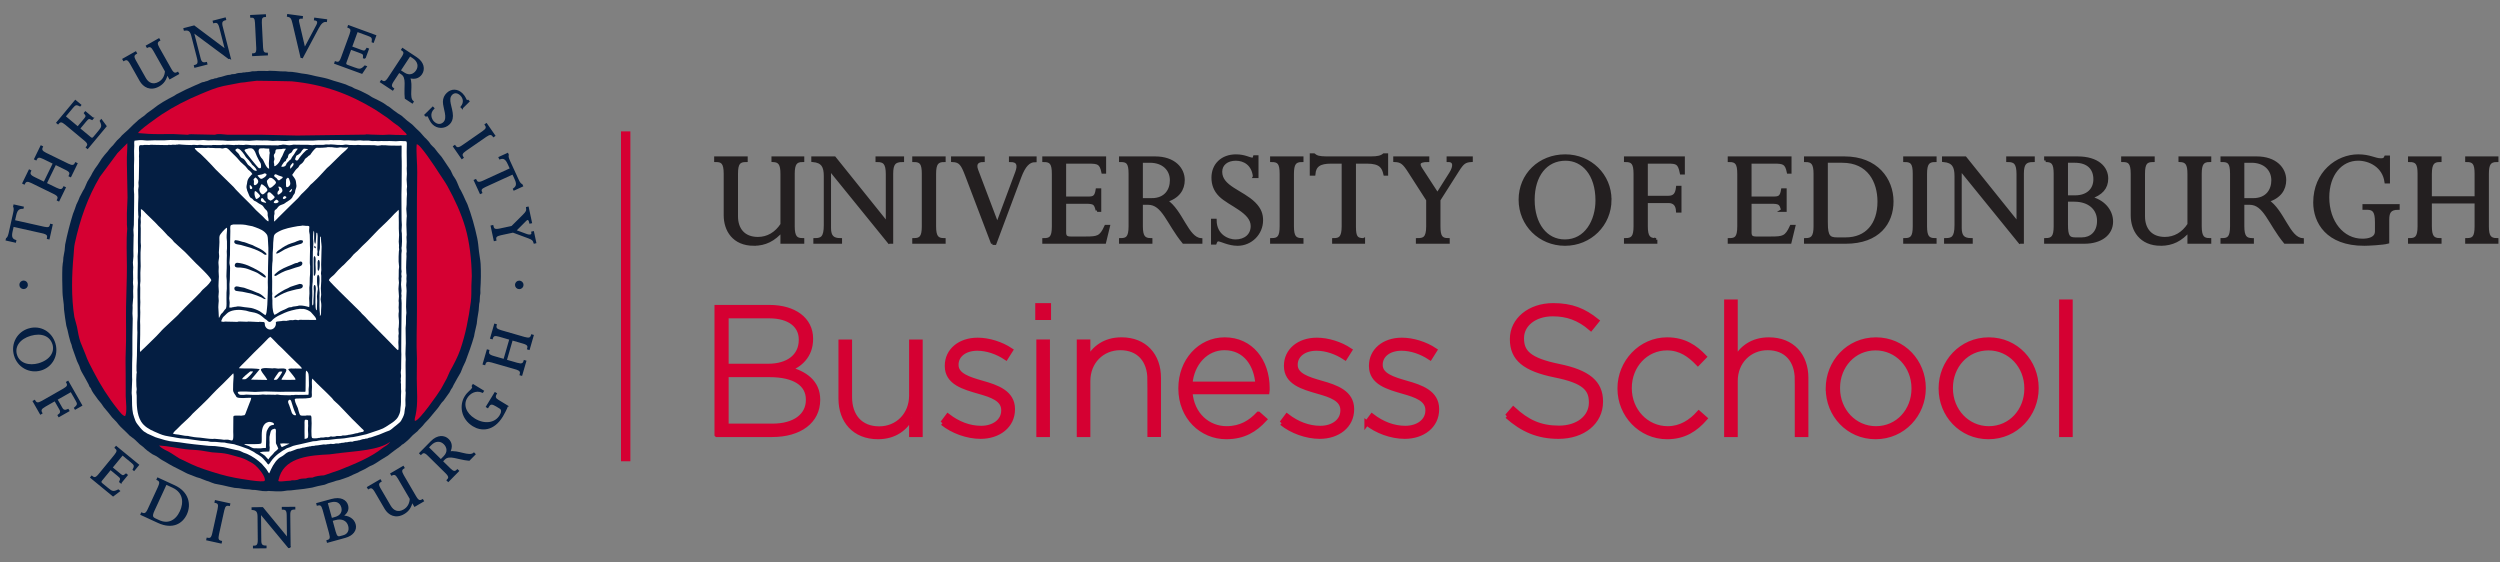 <?xml version="1.0" encoding="UTF-8"?>
<svg id="Layer_1" data-name="Layer 1" xmlns="http://www.w3.org/2000/svg" viewBox="0 0 400 90">
  <rect x="0" y="0" width="400" height="90" fill="#808080" stroke="none"/>
  <defs>
    <style>
      .cls-1 {
        fill: #fff;
      }

      .cls-2, .cls-3, .cls-4 {
        fill: #d50032;
      }

      .cls-5, .cls-6 {
        fill: #041e42;
      }

      .cls-7 {
        fill: #231f20;
        stroke: #231f20;
      }

      .cls-7, .cls-3 {
        stroke-width: .5px;
      }

      .cls-3, .cls-4 {
        stroke: #d50032;
      }

      .cls-6 {
        stroke: #041e42;
        stroke-width: .25px;
      }

      .cls-8 {
        fill: none;
      }

      .cls-4 {
        stroke-width: .75px;
      }
    </style>
  </defs>
  <g>
    <path class="cls-8" d="M86.227,45.001c0,23.631-19.156,42.787-42.787,42.787C19.808,87.788,.651,68.632,.651,45.001S19.808,2.212,43.44,2.212c23.631,0,42.787,19.158,42.787,42.789Z"/>
    <g>
      <g>
        <path class="cls-6" d="M7.02,36.398c.745,.165,.982,.07,1.1-.459l.185,.042-.49,2.192-.185-.042c.1-.441,.028-.728-.826-.921l-4.72-1.056-.201,.898c-.186,.83-.032,1.26,.603,1.46l-.04,.186-1.416-.319,.041-.182c.094-.07,.17-.154,.247-.298,.064-.133,.129-.322,.188-.581l.724-3.241c.121-.541,.112-.804-.006-1.035l.042-.194,1.416,.317-.027,.119c-.544,.004-.958,.126-1.178,1.11l-.211,.938,4.754,1.065Z"/>
        <path class="cls-6" d="M7.354,29.356l1.651,.805c.687,.336,.989,.273,1.226-.214l.169,.08-1.005,2.062-.169-.084c.214-.438,.165-.72-.59-1.089l-3.551-1.733c-.677-.329-.973-.301-1.221,.207l-.169-.084,1.004-2.059,.169,.084c-.218,.447-.141,.742,.586,1.096l1.621,.793,1.514-3.104-1.622-.791c-.696-.34-.977-.294-1.215,.194l-.17-.082,.996-2.04,.169,.082c-.238,.487-.087,.758,.59,1.089l3.551,1.733c.677,.329,.983,.28,1.22-.207l.171,.084-.996,2.038-.169-.08c.218-.448,.161-.711-.595-1.079l-1.65-.809-1.515,3.106Z"/>
        <path class="cls-6" d="M14.852,18.929l-.12,.144c-.502-.245-.618-.21-1.035,.291l-1.007,1.208,1.743,1.453c.24,.198,.404,.193,.63-.08l.709-.851c.595-.714,.708-.921,.313-1.742l.12-.145,.726,.98-2.925,3.512-.145-.121c.319-.383,.34-.653-.305-1.189l-3.045-2.537c-.604-.504-.888-.509-1.234-.093l-.145-.121,2.926-3.514,.817,.681-.079,.093c-.627-.334-.811-.2-1.258,.336l-1.17,1.402,2.084,1.735,1.134-1.359c.275-.333,.322-.509-.039-.924l.122-.147,1.182,.987Z"/>
        <path class="cls-6" d="M26.734,11.783c-.182,.914-.598,1.53-1.331,1.943-1.341,.755-2.413,.114-2.952-.84l-1.532-2.719c-.413-.733-.687-.77-1.121-.525l-.091-.165,1.995-1.126,.093,.165c-.453,.256-.545,.523-.147,1.227l1.576,2.796c.478,.849,1.292,1.192,2.228,.663,.636-.357,1.016-.991,1.066-1.807l-1.875-3.326c-.358-.637-.629-.777-1.082-.546l-.093-.165,1.948-1.099,.093,.164c-.464,.261-.507,.567-.133,1.233l1.94,3.442c.407,.725,.696,.763,1.121,.525l.092,.165-1.359,.765-.436-.77Z"/>
        <path class="cls-6" d="M36.792,9.274l-.184,.046-5.699-4.23-.022,.005,1.105,4.31c.158,.623,.462,.784,1.021,.643l.046,.182-1.864,.476-.047-.182c.514-.131,.72-.354,.492-1.245l-.921-3.594c-.176-.686-.456-1.024-1.202-.902l-.047-.182,1.577-.404,5.063,3.799,.022-.005-.92-3.591c-.206-.805-.473-.952-1.008-.817l-.047-.18,1.855-.476,.046,.182c-.601,.154-.73,.452-.546,1.168l1.281,4.998Z"/>
        <path class="cls-6" d="M41.964,7.583c.039,.774,.238,.996,.769,.97l.008,.189-2.276,.112-.011-.189c.52-.024,.709-.234,.67-1.04l-.197-3.95c-.039-.795-.227-.994-.769-.968l-.01-.187,2.278-.115,.01,.189c-.531,.026-.706,.278-.669,1.042l.197,3.948Z"/>
        <path class="cls-6" d="M48.371,9.173l-.174-.023-1.264-5.363c-.194-.805-.309-1.122-.899-1.225l.025-.186,2.283,.305-.026,.187c-.448-.061-.7,.152-.579,.671l.997,4.265,1.98-3.725c.269-.509,.214-.863-.355-.938l.025-.187,1.831,.243-.026,.198c-.472-.063-.871,.254-1.303,1.066l-2.514,4.713Z"/>
        <path class="cls-6" d="M58.375,9.295l-.176-.063c.061-.557-.01-.653-.622-.877l-1.476-.541-.78,2.132c-.107,.291-.046,.443,.287,.564l1.041,.382c.872,.319,1.107,.357,1.746-.292l.176,.065-.677,1.012-4.294-1.57,.065-.177c.467,.172,.728,.102,1.017-.686l1.363-3.724c.27-.737,.179-1.007-.331-1.192l.064-.179,4.294,1.572-.365,.998-.114-.042c.104-.704-.086-.833-.74-1.072l-1.716-.629-.931,2.547,1.663,.609c.405,.147,.587,.131,.857-.347l.178,.065-.53,1.444Z"/>
        <path class="cls-6" d="M65.581,8.868l.554,.364c.812,.537,1.01,1.385,.548,2.087-.401,.609-1.153,.989-2.05,.396l-.648-.424,1.596-2.423Zm-1.742,2.644l.425,.28c.97,.641,.426,2.069,.623,3.923l1.081,.712,.103-.156c-.834-.644-.018-2.61-.586-3.899,.93,.28,1.564-.003,1.948-.585,.463-.704,.341-1.765-.851-2.551l-2.172-1.432-.101,.157c.423,.282,.515,.527,.056,1.219l-2.184,3.318c-.47,.714-.749,.714-1.156,.446l-.103,.158,1.904,1.255,.103-.158c-.434-.287-.473-.592-.046-1.238l.955-1.451Z"/>
        <path class="cls-6" d="M73.942,17.261l-.133-.135c.601-.73,.395-1.46-.055-1.919-.466-.473-1.06-.555-1.478-.144-.836,.823,.077,2.194,.067,3.475-.004,.627-.211,.986-.511,1.28-.711,.7-1.853,.69-2.552-.017-.473-.483-.632-1.117-.78-1.268-.078-.079-.187-.08-.345-.003l-.131-.133,1.222-1.205,.131,.137c-.826,.83-.428,1.786-.039,2.181,.537,.543,1.208,.595,1.697,.115,.781-.77-.052-2.342-.044-3.344,.004-.548,.211-.97,.566-1.318,.695-.683,1.657-.651,2.379,.082,.474,.48,.525,.879,.697,1.054,.069,.07,.101,.07,.242-.007l.124,.126-1.056,1.042Z"/>
        <path class="cls-6" d="M74.48,24.045c-.637,.441-.719,.73-.419,1.166l-.153,.109-1.299-1.875,.155-.107c.295,.427,.572,.476,1.237,.018l3.248-2.251c.655-.455,.727-.718,.418-1.166l.153-.105,1.3,1.873-.153,.107c-.303-.436-.611-.453-1.239-.016l-3.248,2.248Z"/>
        <path class="cls-6" d="M77.637,29.801c-.694,.319-.826,.536-.6,1.029l-.17,.079-.937-2.043,.171-.077c.19,.413,.42,.599,1.216,.235l4.397-2.017-.383-.833c-.355-.777-.738-1.026-1.366-.802l-.078-.17,1.319-.604,.077,.172c-.032,.112-.042,.226-.017,.385,.03,.145,.094,.336,.203,.578l1.385,3.018c.23,.503,.397,.706,.631,.818l.083,.18-1.319,.606-.051-.112c.432-.331,.686-.679,.267-1.595l-.401-.875-4.428,2.029Z"/>
        <path class="cls-6" d="M80.138,37.511c-.748,.161-.953,.364-.84,.893l-.184,.042-.484-2.262,.185-.042c.101,.478,.258,.739,1.146,.548l1.949-.418,1.774-1.761c.59-.578,.69-.791,.608-1.285l.184-.038,.519,2.426-.185,.039c-.146-.683-.401-.707-.726-.378l-1.621,1.628,1.771,.651c.552,.2,1.01,.123,.899-.396l.185-.042,.363,1.698-.184,.042c-.134-.469-.299-.602-.915-.837l-2.496-.925-1.949,.417Z"/>
        <path class="cls-6" d="M4.906,53.6c1.766-.504,3.208,.067,3.622,1.506,.361,1.253-.419,2.584-2.335,3.137-1.478,.424-3.165,.046-3.606-1.488-.396-1.373,.541-2.644,2.318-3.155Zm-.26-.938c-1.808,.522-2.812,2.353-2.288,4.174,.522,1.817,2.349,2.847,4.159,2.325,1.777-.511,2.759-2.335,2.24-4.146-.537-1.859-2.302-2.875-4.111-2.353Z"/>
        <path class="cls-6" d="M7.174,64.973c-.674,.385-.782,.665-.518,1.127l-.164,.095-1.131-1.982,.164-.094c.263,.462,.549,.515,1.232,.126l3.432-1.957c.693-.396,.783-.662,.519-1.127l.163-.095,2.156,3.782-.981,.557-.071-.123c.595-.518,.543-.704,.201-1.303l-.802-1.4-2.308,1.317,.819,1.432c.235,.413,.536,.445,1.005,.242l.088,.154-1.548,.882-.087-.151c.382-.245,.504-.567,.284-.956l-.828-1.45-1.624,.924Z"/>
        <path class="cls-6" d="M19.337,77.204l-.146-.116c.242-.504,.207-.62-.298-1.033l-1.215-.998-1.44,1.754c-.196,.242-.187,.406,.087,.63l.856,.7c.719,.588,.927,.704,1.744,.298l.146,.123-.973,.735-3.535-2.903,.118-.147c.385,.319,.654,.336,1.188-.312l2.513-3.064c.499-.609,.503-.893,.083-1.236l.119-.144,3.536,2.899-.675,.819-.094-.074c.331-.634,.195-.816-.344-1.257l-1.413-1.159-1.719,2.097,1.369,1.12c.334,.273,.511,.319,.923-.042l.145,.119-.975,1.187Z"/>
        <path class="cls-6" d="M26.565,77.41l1.094,.508c1.821,.837,1.875,2.546,1.239,3.922-.722,1.569-2.031,2.157-3.458,1.502l-.593-.273c-.533-.245-.655-.511-.243-1.404l1.961-4.254Zm-2.817,4.1c-.329,.718-.614,.83-1.076,.616l-.078,.172,2.735,1.26c2.262,1.043,3.793,.126,4.46-1.32,.691-1.502,.325-3.459-1.875-4.475l-2.665-1.226-.08,.168c.484,.224,.553,.522,.233,1.215l-1.654,3.589Z"/>
        <path class="cls-6" d="M34.908,85.512c-.167,.76-.034,1.029,.485,1.138l-.04,.186-2.227-.49,.04-.186c.508,.112,.746-.039,.92-.83l.851-3.855c.171-.777,.042-1.022-.488-1.138l.041-.186,2.226,.49-.04,.186c-.519-.116-.754,.08-.919,.826l-.849,3.859Z"/>
        <path class="cls-6" d="M46.377,87.557l-.187,.007-4.532-5.469-.023,.004,.049,4.45c.006,.641,.263,.868,.839,.865l.002,.189-1.926,.021-.002-.189c.53-.007,.783-.172,.773-1.092l-.039-3.708c-.008-.711-.2-1.106-.955-1.162l-.001-.189,1.627-.021,4.017,4.895h.023l-.043-3.708c-.009-.83-.233-1.037-.785-1.029l-.003-.193,1.916-.017,.001,.186c-.62,.007-.817,.263-.809,1.005l.057,5.158Z"/>
        <path class="cls-6" d="M53.014,83.012l-.714-2.594,.608-.165c.994-.277,1.614,.14,1.825,.91,.21,.767-.193,1.429-1.09,1.674l-.629,.175Zm-.224,2.357c.206,.749,.087,1.022-.426,1.162l.05,.182,2.818-.777c1.152-.315,1.805-1.117,1.553-2.031-.227-.823-1.06-1.352-2.053-1.285l-.005-.021c.767-.511,1.031-1.051,.846-1.726-.215-.777-1.062-1.317-2.535-.907l-2.306,.63,.05,.182c.512-.14,.747,.004,.961,.781l1.048,3.81Zm.29-2.122l.577-.158c1.077-.294,1.928,.123,2.174,1.019,.248,.896-.225,1.474-.846,1.642l-.5,.14c-.481,.133-.686-.028-.912-.851l-.493-1.793Z"/>
        <path class="cls-6" d="M65.914,80.18c-.17,.918-.576,1.541-1.303,1.961-1.328,.777-2.411,.154-2.963-.791l-1.575-2.696c-.424-.728-.699-.76-1.129-.508l-.094-.161,1.979-1.155,.094,.161c-.449,.262-.536,.532-.128,1.229l1.619,2.77c.491,.844,1.309,1.17,2.236,.63,.631-.368,1.003-1.005,1.038-1.824l-1.926-3.298c-.367-.63-.639-.767-1.09-.529l-.095-.161,1.931-1.127,.095,.161c-.458,.27-.498,.574-.113,1.233l1.992,3.414c.418,.718,.707,.756,1.127,.508l.095,.161-1.346,.788-.445-.763Z"/>
        <path class="cls-6" d="M68.472,71.58l.465-.469c.685-.697,1.554-.725,2.153-.133,.519,.515,.744,1.324-.009,2.091l-.544,.553-2.065-2.041Zm2.253,2.227l.358-.364c.817-.826,2.114-.014,3.971,.154l.908-.921-.132-.137c-.795,.697-2.564-.49-3.94-.179,.456-.861,.303-1.541-.193-2.031-.6-.592-1.666-.676-2.668,.34l-1.826,1.852,.134,.133c.357-.361,.614-.403,1.206,.179l2.829,2.791c.608,.599,.554,.872,.212,1.219l.135,.133,1.6-1.625-.134-.13c-.365,.368-.67,.347-1.221-.196l-1.239-1.218Z"/>
        <path class="cls-6" d="M81.147,64.973c-.101,.357-.641,1.352-.79,1.597-1.451,2.384-3.371,2.3-4.619,1.54-1.919-1.166-2.11-3.281-1.298-4.611,.466-.767,.899-.907,1.154-1.32,.103-.172,.102-.277,.003-.413l.105-.172,1.598,.973-.092,.151c-1.119-.487-2.111,.168-2.56,.907-.68,1.113-.219,2.545,1.267,3.452,1.588,.97,3.336,.735,4.119-.55,.236-.389,.459-.963-.024-1.257l-.586-.357c-.661-.403-.99-.399-1.26,.046l-.127,.21-.162-.098,1.337-2.192,.16,.094c-.321,.532-.152,.83,.319,1.113l1.458,.886Z"/>
        <path class="cls-6" d="M80.967,57.658l1.766,.508c.733,.214,1.02,.098,1.17-.424l.181,.053-.636,2.199-.181-.049c.136-.469,.039-.739-.768-.973l-3.797-1.092c-.723-.21-1.01-.133-1.168,.41l-.181-.053,.636-2.199,.18,.049c-.138,.48-.011,.756,.765,.98l1.735,.501,.957-3.316-1.733-.501c-.746-.214-1.014-.119-1.165,.399l-.18-.049,.628-2.181,.181,.053c-.151,.522,.046,.763,.769,.97l3.797,1.096c.723,.207,1.016,.109,1.167-.413l.181,.053-.63,2.181-.18-.053c.138-.48,.038-.725-.771-.959l-1.765-.511-.958,3.323Z"/>
        <path class="cls-6" d="M4.339,45.575c-.002,.308-.253,.557-.563,.553-.307,0-.556-.252-.554-.557,.002-.312,.254-.56,.561-.56,.308,.007,.558,.255,.556,.564Z"/>
        <path class="cls-6" d="M83.641,45.586c-.003,.308-.254,.557-.563,.553-.308,0-.557-.252-.555-.56,.002-.308,.254-.557,.561-.557,.309,.007,.559,.256,.557,.564Z"/>
      </g>
      <g>
        <path class="cls-5" d="M59.693,74.367c.445-.231,.854-.539,1.284-.809,.366-.221,.73-.445,1.096-.669,.327-.245,.628-.522,.966-.753,.352-.256,.701-.511,1.053-.767,.074-.07,.148-.144,.22-.214,.082-.042,.165-.091,.246-.136,.3-.228,.606-.501,.885-.76,.226-.207,.392-.445,.629-.658,.234-.21,.492-.403,.732-.613,.101-.095,.155-.196,.244-.287,.194-.186,.395-.368,.571-.571,.121-.15,.244-.301,.369-.448,.438-.42,.836-.882,1.201-1.352,.298-.357,.596-.714,.891-1.068,.197-.273,.394-.553,.586-.83,.102-.108,.205-.221,.31-.329,.317-.445,.637-.889,.956-1.338,.094-.151,.151-.308,.239-.466,.072-.101,.143-.207,.213-.305,.062-.13,.121-.259,.183-.389,.216-.368,.419-.739,.619-1.113,.168-.284,.338-.571,.504-.861,.14-.291,.228-.599,.358-.889,.147-.308,.291-.616,.435-.921,.491-1.32,.975-2.647,1.367-4.009,.03-.161,.059-.329,.087-.49,.107-.497,.244-1.012,.343-1.523,.03-.263,.059-.525,.089-.788,.071-.427,.158-.886,.216-1.32,.028-.347,.056-.7,.082-1.05,.026-.137,.052-.273,.081-.41,.015-.294,.031-.588,.048-.882,.016-.147,.061-.284,.068-.438,0-.203-.006-.41-.008-.613,.091-1.327,.115-2.766,.043-4.076-.041-.683-.2-1.359-.269-2.024-.078-.707-.132-1.408-.273-2.08-.39-1.85-.905-3.668-1.557-5.396-.093-.248-.237-.478-.34-.721-.213-.515-.452-.991-.699-1.481-.082-.14-.162-.28-.243-.42-.203-.429-.344-.893-.57-1.31-.14-.257-.305-.476-.468-.723-.123-.268-.252-.534-.376-.802-.469-.728-.955-1.443-1.443-2.155-.186-.215-.369-.431-.553-.643-.206-.264-.41-.53-.615-.793-.196-.2-.413-.364-.587-.585-.1-.126-.158-.259-.263-.387-.153-.168-.306-.338-.461-.503-.09-.084-.183-.168-.275-.254-.234-.264-.452-.537-.694-.797-.212-.2-.424-.399-.633-.599-.205-.203-.406-.41-.613-.616-.28-.217-.563-.436-.846-.653-.289-.254-.582-.508-.872-.765-.194-.144-.402-.245-.598-.375-.248-.182-.501-.364-.751-.543-.188-.135-.348-.28-.529-.429-.137-.08-.271-.166-.406-.247-.181-.129-.361-.257-.546-.385-.597-.368-1.238-.646-1.859-.966-.225-.14-.452-.284-.677-.427-.392-.196-.782-.394-1.17-.59-.32-.154-.652-.264-.98-.392-.16-.089-.322-.179-.482-.266-.123-.046-.249-.088-.373-.131-.195-.087-.391-.177-.588-.263-.614-.222-1.259-.383-1.895-.579-.298-.091-.613-.214-.916-.301-.664-.193-1.324-.296-2.012-.448-.439-.101-.901-.227-1.349-.305-.291-.04-.585-.077-.873-.119-.485-.101-1.024-.189-1.529-.249-.192-.005-.39-.01-.586-.017-.133-.018-.27-.035-.408-.053-.264-.004-.527-.011-.792-.014-.593-.042-1.22-.089-1.844-.093-.243,.07-.582,.026-.851,.026h-.966c-.088,.016-.176,.03-.264,.044-.223,.005-.448,.012-.673,.017-.118,.026-.236,.056-.356,.086-.115,.014-.231,.028-.347,.042-.113,0-.227-.01-.324,.028-.066,.011-.135,.019-.203,.028-.143,0-.298-.005-.411,.056-.314-.002-.782,.039-1.026,.172-.067,.007-.138,.018-.204,.028-.2-.003-.464,.023-.618,.112-.517-.003-.945,.217-1.414,.328-.249,.058-.545,.087-.759,.215-.204,0-.425,.053-.587,.144-.326,0-.609,.189-.888,.298-.165,.063-.372,.067-.519,.165-.327,0-.615,.187-.883,.308-.186,.081-.373,.158-.559,.235-1.007,.424-1.989,.907-2.956,1.409-.163,.105-.326,.21-.49,.312-1.159,.588-2.303,1.233-3.329,2.066-.302,.217-.605,.434-.907,.65-.158,.142-.318,.285-.474,.425-.295,.217-.603,.403-.888,.641-.581,.494-1.131,1.045-1.671,1.581-.331,.301-.664,.604-.999,.905-.114,.129-.227,.261-.34,.392-.151,.142-.304,.282-.454,.422-.239,.243-.405,.537-.636,.776-.201,.203-.401,.392-.582,.618-.081,.112-.166,.226-.248,.338-.352,.392-.693,.779-.994,1.205-.207,.322-.414,.644-.621,.968-.299,.383-.636,.879-.864,1.301-.071,.137-.137,.273-.206,.411-.2,.334-.402,.669-.603,1-.175,.35-.292,.723-.468,1.071-.081,.137-.162,.27-.243,.406-.17,.315-.313,.63-.495,.942-.082,.2-.165,.403-.248,.606-.101,.207-.2,.417-.3,.625-.08,.24-.164,.478-.244,.718-.098,.257-.196,.513-.297,.772-.496,1.604-.912,3.214-1.253,4.916-.029,.322-.056,.641-.085,.959-.045,.371-.172,.777-.203,1.145-.024,.284-.013,.609-.094,.879-.022,.224-.041,.448-.063,.672-.051,1.376-.013,2.686,.022,4.016,.018,.637,.144,1.278,.2,1.905,.014,.273,.028,.546,.041,.819,.087,.858,.234,1.726,.367,2.577,.063,.221,.122,.434,.182,.655,.143,.669,.294,1.32,.488,1.968,.057,.144,.115,.291,.17,.438,.036,.154,.075,.305,.11,.462,.254,.711,.507,1.425,.759,2.136,.127,.266,.251,.539,.376,.805,.072,.179,.11,.375,.185,.55,.194,.455,.477,.868,.708,1.306,.181,.357,.398,.7,.579,1.061,.052,.126,.105,.256,.158,.385,.063,.08,.126,.154,.189,.231,.068,.15,.138,.301,.207,.452,.17,.298,.377,.588,.594,.865,.128,.165,.235,.35,.366,.515,.175,.221,.374,.424,.538,.651,.128,.189,.254,.375,.383,.564,.24,.287,.479,.571,.72,.854,.199,.252,.397,.504,.594,.756,.249,.259,.496,.518,.745,.777,.204,.235,.38,.515,.615,.732,.335,.305,.663,.62,.973,.931,.166,.168,.331,.333,.494,.501,.271,.235,.588,.403,.849,.651,.251,.242,.503,.487,.759,.732,.183,.14,.367,.28,.55,.42,.227,.196,.419,.42,.665,.592,.296,.203,.571,.434,.878,.613,.204,.119,.421,.179,.617,.308,.228,.161,.456,.322,.684,.483,.223,.147,.479,.263,.708,.403,.864,.532,1.736,.987,2.644,1.422,.399,.193,.776,.438,1.204,.581,.393,.154,.783,.305,1.175,.455,.143,.039,.287,.084,.428,.122,.385,.147,.769,.298,1.152,.445,.103,.032,.206,.063,.311,.091,.331,.133,.66,.28,1.007,.378,.418,.084,.835,.161,1.253,.245,.621,.13,1.272,.319,1.907,.42,.233,.018,.465,.039,.7,.053,.307,.042,.617,.112,.937,.14,.244,.018,.485,.035,.728,.049,.159,.024,.317,.049,.473,.074,.165,.007,.332,.014,.497,.018,.383,.056,.76,.115,1.141,.172,.194,.01,.391,.017,.586,.024,.117-.014,.236-.028,.354-.039,.348,.004,.763,.039,1.113,.056,.222,.003,.432-.011,.643,0,.439,.025,.856-.063,1.264-.123,.183-.01,.369-.014,.553-.021,.25-.032,.518-.074,.764-.094,.907-.08,1.785-.186,2.665-.357,.294-.077,.59-.154,.885-.231,.369-.077,.739-.154,1.108-.228,.193-.056,.362-.151,.544-.224,.302-.091,.601-.179,.903-.27,.129-.046,.256-.091,.385-.137,.22-.06,.416-.08,.634-.15,.443-.151,.884-.308,1.331-.466,.264-.126,.529-.249,.791-.375,.257-.098,.514-.214,.761-.329,.071-.042,.139-.087,.21-.13,.267-.126,.544-.252,.804-.385,.302-.175,.602-.34,.905-.515,.155-.08,.327-.126,.482-.207Z"/>
        <g>
          <path class="cls-1" d="M43.082,75.733h-.03v-.032c-.046,0-.067-.056-.093-.087-.114-.182-.227-.361-.34-.543-.236-.273-.475-.553-.713-.833-.712-.676-1.544-1.253-2.416-1.632-.18-.063-.362-.129-.542-.196-.202-.088-.386-.203-.595-.28-.195-.074-.404-.094-.612-.133-.21-.042-.426-.101-.644-.147-.446-.091-.897-.224-1.35-.308-.44-.053-.877-.109-1.317-.165-.35-.018-.686-.014-1.024-.042-1.586-.161-3.156-.315-4.689-.564-.523-.087-1.033-.091-1.546-.182-.508-.087-1.019-.234-1.503-.392-.268-.084-.543-.144-.801-.245-.256-.112-.511-.228-.766-.343-.176-.081-.352-.158-.527-.235-.122-.08-.244-.158-.368-.238-.059-.032-.118-.063-.178-.098-.418-.336-.748-.798-1.071-1.208-.247-.315-.376-.683-.494-1.065-.057-.189-.116-.375-.174-.564-.186-.879-.166-1.793-.176-2.752-.014-.186-.032-.371-.047-.56,.025-.711,.07-1.432,.084-2.139-.006-.154-.011-.308-.018-.466,.004-.711,.007-1.425,.011-2.139,.003-.466,.04-.931,.036-1.376-.019-1.919,.015-3.866,.058-5.802-.016-.273-.031-.546-.047-.819-.003-.305,.031-.592,.032-.879-.005-.137-.009-.273-.012-.413,.038-.434,.074-.875,.109-1.317,.008-.34-.022-.676-.022-.994,.003-.241,.039-.483,.028-.732-.008-.203-.056-.396-.051-.616,.011-.186,.023-.371,.032-.557-.004-.375-.029-.781-.021-1.173,.004-.227,.036-.466,.031-.704-.007-.259-.057-.518-.05-.791,.031-.319,.06-.644,.089-.966,.009-.315-.017-.616-.016-.91,.003-.655,.032-1.366,.035-2.048,.006-.137,.012-.273,.017-.41-.013-.294-.03-.585-.046-.881,.024-.252,.046-.506,.072-.762,.022-1.219,.019-2.474,.047-3.663,.001-.41,.001-.819,.003-1.231-.011-.289-.054-.573-.047-.877,.01-.196,.019-.394,.032-.586,.006-1.028-.019-2.061-.013-3.104,.004-.382,.037-.723,.034-1.089-.006-.41-.023-.854-.02-1.289,.002-.28,.032-.553,.034-.847,.001-.235-.045-.564,.032-.763,.001-.056,.07-.047,.119-.053,.422-.06,.952-.115,1.405-.046,.557,.088,1.118-.003,1.7,0,.517,.004,1.035,.004,1.554,.005,.312-.018,.622-.033,.937-.051,.585,.004,1.127,.039,1.698,.035,.685-.007,1.427-.018,2.141-.014,.203,.01,.408,.021,.614,.028,.291-.016,.587-.028,.88-.046,.244,.007,.473,.058,.733,.06,.328,.002,.626-.03,.935-.021,.482,.009,.999,.01,1.497,.039,.234,.017,.467,.035,.701,.054,.689-.005,1.408-.037,2.082-.044,.46,.014,.919,.025,1.376,.039,.39-.004,.775-.079,1.171-.077,.278,.004,.587,.028,.881,.028,.264-.002,.527-.007,.79-.011,.303,.025,.607,.047,.91,.074,.234-.01,.468-.023,.702-.035,.46,.017,.916,.035,1.377,.053,.217-.018,.431-.035,.645-.053,1.251-.032,2.429,0,3.691-.011,.277-.017,.549-.035,.821-.053,.564-.014,1.159,.025,1.7-.014,.119-.01,.235-.025,.353-.033,.47,.047,1.018-.004,1.522,.009,.21,.004,.383,.054,.586,.06,.224-.009,.451-.014,.673-.021,.361,.012,.779,.056,1.143,.053,.254-.002,.498-.053,.764-.042,.186,.014,.37,.032,.557,.049,.257,.004,.551-.032,.819-.01,.186,.028,.37,.056,.558,.08,.154-.005,.312-.012,.468-.019,.165,.012,.331,.019,.499,.028,.165-.005,.332-.016,.496-.023,.314-.007,.614,.032,.908,.01,.479-.037,.947,.035,1.437,.03,.234-.016,.467-.031,.701-.047,.157,.009,.312,.017,.47,.024,.147,.002,.333-.017,.456,.032,.01,.011,.022,.021,.033,.028,.104,.154,.065,.44,.063,.648-.004,.669-.033,1.316-.005,1.963,.014,.408,.009,.877,.013,1.29-.008,.137-.013,.273-.022,.408,.01,.294,.023,.585,.033,.879-.016,.292-.031,.586-.049,.881,.025,.382,.049,.763,.073,1.143-.017,.145-.034,.292-.05,.439-.011,.256,.041,.485,.039,.734-.017,.254-.032,.506-.047,.76-.002,.313-.007,.625-.011,.937-.017,.235-.036,.471-.052,.704,.027,.382,.056,.762,.079,1.141-.011,.138-.022,.277-.035,.413-.011,.315-.036,.634-.032,.937,.005,.541,.051,1.147,.056,1.668-.012,.119-.027,.238-.039,.354,.01,.245,.02,.487,.03,.732-.013,.28-.041,.599-.043,.91,0,.224,.049,.424,.043,.644-.013,.116-.03,.235-.046,.35,.008,.157,.014,.315,.017,.469-.013,.588-.066,1.155-.059,1.758,.011,.294,.018,.585,.03,.879,.014,.119,.027,.234,.045,.354-.008,.196-.019,.389-.028,.585,.006,.126,.015,.252,.02,.382-.017,.214-.033,.427-.051,.641,.001,.294,.072,.602,.06,.91-.032,.858-.079,1.667-.084,2.521-.002,.347,.053,.655,.051,.994-.018,.189-.038,.375-.055,.557-.004,.403-.007,.805-.014,1.205-.02,.214-.039,.427-.057,.644,.01,.809,.022,1.618,.034,2.43-.004,.564-.062,1.163-.056,1.73,.015,.301,.029,.606,.041,.91-.006,.115-.013,.231-.019,.35-.002,.217-.004,.427-.006,.648-.003,.518,.022,1.047,.019,1.551-.003,.606,.003,1.26-.011,1.901-.008,.179-.015,.35-.021,.525,.012,.108,.025,.217,.039,.326-.018,.371-.037,.742-.053,1.113-.008,.312,.038,.641,.016,.966-.035,.196-.072,.392-.106,.588-.028,.214-.056,.424-.08,.637-.075,.364-.34,.886-.532,1.197-.167,.27-.447,.413-.662,.627-.13,.126-.275,.21-.41,.322-.25,.217-.498,.441-.782,.592-.181,.067-.361,.137-.543,.2-.365,.151-.732,.315-1.106,.459-.344,.13-.708,.224-1.051,.354-.083,.032-.173,.063-.26,.091-.188,0-.441,.084-.587,.172-.165,0-.336,.021-.468,.087-.249-.004-.426,.07-.628,.144-.063,.021-.128,.038-.192,.056-.103,0-.218,.011-.297,.056-.193,0-.646,.087-.791,.172-.172,0-.383-.032-.527,.028-.102,0-.216,.011-.295,.056-.158,0-.344-.017-.469,.056-.076,.011-.157,.018-.234,.028-.124,0-.255,.004-.352,.056-.108,0-.234,.014-.322,.06-.205-.004-.509-.035-.675,.056-.077,.007-.157,.014-.234,.025-.2,0-.447-.074-.617,.028-.117-.003-.257-.017-.352,.025-.059,.01-.117,.021-.174,.028-.188,0-.428-.035-.587,.028-.078,.011-.157,.018-.234,.028-.06,.007-.118,.017-.176,.028-.06,.01-.118,.021-.174,.028-.089,.011-.178,.018-.267,.032-.123-.004-.257,.003-.351,.053-.079,.007-.157,.021-.236,.028-.131,0-.281-.003-.382,.06-.124,0-.256,0-.35,.056-.101,0-.218,.01-.293,.053-.093,0-.193,.017-.264,.06-.058,.007-.117,.017-.175,.031-.151-.003-.351,.042-.471,.109-.096,0-.191,.018-.265,.063-.305-.003-.57,.133-.83,.235-.2,.074-.404,.151-.606,.224-.393-.003-.81,.361-1.099,.602-.255,.207-.582,.308-.832,.543-.695,.648-1.114,1.513-1.459,2.353Z"/>
          <path class="cls-5" d="M46.349,71.57c.179-.074,.36-.151,.542-.227,.355-.109,.73-.175,1.107-.256,.704-.151,1.386-.336,2.089-.483,.174-.014,.347-.025,.519-.035,.273-.049,.54-.119,.826-.144,.37-.014,.741-.024,1.113-.038,.446-.032,.899-.126,1.349-.161,.404-.028,.804-.042,1.199-.094,.354-.056,.706-.116,1.059-.172,.116-.011,.233-.021,.347-.028,.546-.088,1.072-.217,1.594-.336,.178-.046,.348-.067,.519-.116,.502-.147,.987-.343,1.476-.497,.409-.133,.804-.259,1.189-.434,.333-.151,.612-.364,.923-.56,.553-.347,1.157-.718,1.502-1.303,.153-.256,.294-.644,.341-.949,.012-.147,.023-.294,.033-.441,.105-.63,.089-1.327,.082-1.985,.011-.235,.018-.473,.031-.707-.008-.126-.013-.252-.024-.378,0-.252,0-.508-.001-.76-.015-.098-.027-.2-.04-.298,.01-.084,.021-.172,.03-.259-.009-.087-.019-.179-.032-.266,.003-.172,.051-.315,.051-.497,.003-.196-.049-.34-.051-.529-.003-.224,.054-.392,.061-.613,.014-.77,.005-1.53,.035-2.29-.008-.186-.014-.368-.019-.553,.003-.676,.007-1.348,.01-2.02,.039-1.835,.015-3.792,.055-5.627-.011-.196-.019-.392-.032-.588-.008-.06-.016-.116-.023-.172,.009-.147,.041-.312,.035-.469-.012-.108-.025-.217-.035-.322,.005-.154,.044-.308,.042-.473-.004-.336-.085-.627-.082-.966,.002-.231,.035-.434,.05-.644-.001-.105-.004-.217-.009-.322,.015-.105,.031-.217,.047-.322-.013-.126-.028-.252-.046-.382,.017-.144,.032-.291,.047-.438-.003-.133-.045-.241-.045-.385,.004-.798,.01-1.6,.013-2.398,.002-.182,.049-.326,.055-.501,.006-.172-.049-.301-.043-.466,.013-.087,.029-.179,.043-.266,.014-.263,.026-.525,.041-.791-.006-.399-.01-.84-.025-1.26-.016-.133-.034-.27-.051-.41-.003-.329,.057-.62,.052-.938-.012-.243-.029-.487-.042-.732,.01-1.887-.063-3.698,.007-5.571,.006-1.021,.012-2.047,.018-3.073,.02-.555-.023-1.161-.027-1.7-.005-.55,.004-1.049,.009-1.611h-.031c0-.061-.275-.024-.322-.002-.545-.007-1.093-.016-1.638-.023-.354-.032-.708-.056-1.086-.051-.105,0-.235-.011-.322,.028-.134,.012-.271,.026-.409,.04-.196-.023-.391-.049-.589-.074-.683-.003-1.366-.01-2.05-.014-.191,0-.689-.063-.819-.005-.352-.002-.704-.007-1.055-.012-.267-.017-.648-.129-.91-.028-.076,.011-.157,.018-.233,.028-.255-.002-.509-.007-.763-.01-.378-.025-.748-.087-1.142-.089-.292,.086-.713-.056-.997,.054-.077,.01-.155,.017-.231,.028-.303,0-.606-.004-.909-.004-.148,0-.349-.028-.47,.028-.092-.002-.221-.011-.296,.024-.251,0-.462-.053-.701-.06-.605-.003-1.209-.009-1.815-.012-.221-.002-.545-.049-.732,.026-.069,.007-.137,.018-.207,.028-.088,.007-.178,.017-.264,.026-.342-.002-.908-.18-1.203-.063-.059,.007-.115,.016-.173,.026-.13,0-.282,.004-.383,.058-.874-.005-1.746-.01-2.578-.03-.222-.003-.456,.007-.674,.005-.104,0-.259-.044-.351,.003-.216-.003-.429-.005-.645-.009-.298-.021-.958-.14-1.231-.032-.195-.002-.39-.007-.586-.007-.131-.01-.288-.047-.412,0-.173,0-.406-.031-.554,.028-.35-.004-.658-.063-1.026-.067-.116,0-.254-.011-.351,.03-.218-.002-.522-.047-.704,.026-.333-.002-.664-.003-.998-.005-.155-.002-.369-.033-.496,.024-.42,.005-.84,.005-1.26,.007-.266-.019-.781-.117-1.027-.019-.264,0-.72-.091-.938-.007-.554,0-1.064-.033-1.612-.07-.193-.016-.489-.08-.673,.002-.108-.002-.23-.016-.323,.028-.21-.002-.495-.047-.672,.023-.186,0-.47-.046-.617,.025-.693,0-1.428-.035-2.166-.039-.216,0-.523-.049-.705,.025-.267-.002-.851-.056-1.056,.025-.155,0-.426-.046-.528,.053-.165,.158-.075,.926-.068,1.173-.008,.196-.015,.392-.024,.588,.007,.177,.032,.362,.012,.555,0,.275,0,.546,.002,.821-.027,.746-.035,1.464-.039,2.229-.002,.207-.053,.361-.059,.555-.01,.203,.036,.399,.034,.585-.025,.186-.047,.371-.07,.557,.01,.39,.017,.781,.03,1.17-.028,.665-.059,1.38-.051,2.083,.011,.273,.02,.546,.03,.817,.011,.089,.022,.177,.033,.264-.023,.168-.042,.334-.064,.497,.012,1.196-.021,2.336-.028,3.547-.002,.529,.026,1.012,.015,1.523-.018,.255-.038,.508-.056,.763,.007,.382,.015,.763,.023,1.145-.005,.753-.037,1.541-.03,2.314,.013,.273,.024,.543,.036,.819-.018,.35-.036,.7-.057,1.054-.006,1.387,.016,2.826,.029,4.219,.005,.347-.058,.637-.059,.998-.003,.371-.005,.739-.005,1.11,.009,.172,.015,.336,.022,.501-.026,1.261-.069,2.472-.076,3.75-.004,.578-.066,1.085-.069,1.639,0,.245,.001,.49,.003,.732,.011,.098,.026,.196,.039,.294-.015,.098-.032,.196-.045,.291-.016,.284-.032,.581-.034,.851-.001,.347,.006,.725,.022,1.085,.006,.161,.051,.298,.05,.469-.001,.175-.053,.301-.054,.466-.002,.203,.053,.35,.052,.56-.01,1.513,.008,2.973,.695,4.125,.474,.788,1.343,1.285,2.135,1.625,.549,.238,1.112,.508,1.708,.651,.442,.101,.878,.157,1.341,.238,.351,.06,.717,.15,1.086,.189,.352,.028,.702,.056,1.053,.081,.754,.094,1.491,.227,2.258,.319,.359,.018,.72,.039,1.081,.056,.156,.032,.312,.067,.469,.102,.284,.003,.569,.007,.849,.014,.303,.028,.606,.056,.909,.087,.155,.007,.31,.011,.467,.014,.137,.039,.274,.067,.411,.098,.389,.06,.75,.102,1.14,.179,.119,.039,.239,.077,.361,.123,.264,.074,.505,.14,.76,.238,.368,.133,.738,.266,1.106,.399,.269,.136,.534,.269,.805,.406,.142,.095,.287,.193,.428,.287,.295,.168,.586,.315,.854,.536,.332,.27,.558,.595,.848,.91,.094,.105,.143,.242,.27,.312,0,.049,.017,.032,.06,.032,0-.053,.147-.144,.186-.193,.063-.094,.122-.189,.182-.284,.641-.935,1.594-1.607,2.559-2.122,.15-.049,.296-.108,.447-.158Z"/>
          <g>
            <g>
              <path class="cls-1" d="M46.518,26.937v.028h-.089c-.001-.098-.003-.194-.006-.291,.042-.292,.284-.425,.449-.644,.311,.271-.169,.705-.354,.907Z"/>
              <path class="cls-1" d="M48.039,24.493c.124-.131,.192-.291,.299-.438,.092-.091,.185-.18,.279-.273,.21,.023,.407,.053,.642,.063v.087c-.311-.003-1.144,1.033-1.337,1.296-.091,.123-.199,.364-.34,.439-.087,.044-.186,.007-.257-.037-.2-.122-.051-.341,.007-.485,.036-.091,.045-.198,.122-.264,.081-.042,.158-.08,.24-.121,.116-.088,.228-.177,.343-.268Z"/>
              <path class="cls-1" d="M46.05,25.2c.048-.151,.047-.315,.123-.453,.092-.179,.318-.224,.457-.352,.125-.116,.151-.273,.25-.399,.103-.133,.246-.158,.389-.221h.35c0,.147-.191,.296-.262,.413-.097,.159-.193,.327-.291,.482-.112,.152-.227,.308-.343,.462-.077,.121-.105,.257-.2,.366-.071,.056-.141,.112-.214,.165-.064,.074-.129,.145-.193,.214-.066,.063-.131,.124-.197,.186-.119,.145-.119,.357-.279,.483-.14,.108-.393,.182-.585,.119h-.059c.001-.087,.385-.684,.473-.762,.08-.068,.199-.074,.263-.166,.058-.087,.048-.189,.099-.278,.06-.105,.179-.138,.221-.257Z"/>
              <path class="cls-1" d="M43.828,24.787c.036-.145,.174-.242,.216-.385,.05-.172-.011-.315,.109-.452,.124-.144,.877-.028,1.122-.158,.158,0,.31,0,.466,.004v.06c-.045,0-.045,.023-.065,.053-.228,.322-.346,.697-.507,1.05-.074,.13-.149,.259-.221,.389-.059,.14-.118,.284-.176,.424-.152,.28-.531,.765-.861,.826v-.028c-.052,0-.035-.268-.041-.321-.024-.129-.074-.24-.058-.383,.015-.158,.099-.263,.096-.438-.008-.217-.133-.424-.081-.641Z"/>
              <path class="cls-1" d="M41.5,23.807c.109-.117,.532-.042,.7-.089,.186,.061,.656,.054,.879,.065,.004,.128,.011,.252,.016,.382,.023,.098,.046,.196,.066,.291-.018,.108-.036,.215-.053,.322-.01,.466-.07,.924-.094,1.378,.016,.282,.031,.565,.046,.849h-.028v-.028c-.373-.003-.801-1.141-.951-1.402-.085-.145-.212-.24-.312-.376-.21-.294-.59-1.05-.268-1.39Z"/>
              <path class="cls-1" d="M39.13,24.029c.001-.007,.003-.012,.005-.019,.06-.179,.523-.182,.689-.277,.173,0,.397-.03,.538,.039,.418,.205,.557,.812,.725,1.196,.107,.249,.253,.489,.371,.737,.08,.131,.157,.263,.234,.392,.054,.133,.073,.277,.078,.431,.001,.109,.02,.315-.081,.368-.084,.046-.209,.025-.29-.009-.152-.058-2.26-2.673-2.271-2.81v-.024c0-.007,.002-.018,.002-.023Z"/>
              <path class="cls-1" d="M37.981,23.753c.217,.037,.347,.1,.506,.257,.233,.224,.432,.49,.618,.753,.094,.135,.149,.284,.264,.413,.145,.158,.292,.315,.438,.468,.131,.166,.259,.327,.39,.494,.047,.07,.091,.14,.138,.212,.093,.08,.189,.163,.283,.245,.195,.187,.375,.422,.477,.662-.046,0-.046,.051-.057,.087-.161,0-.356-.058-.47-.149-.188-.191-.376-.383-.566-.576-.12-.119-.262-.168-.365-.306-.202-.271-.354-.592-.602-.835-.142-.138-.347-.165-.491-.301-.004-.005-.008-.011-.012-.014-.152-.161-.208-.375-.337-.544-.147-.194-.363-.327-.503-.52-.004-.012-.013-.028-.02-.038-.002-.007-.003-.014-.006-.023-.025-.166,.208-.231,.318-.284Z"/>
            </g>
            <g>
              <path class="cls-1" d="M44.539,29.854c.083,.01,.166,.021,.25,.032,.252,.091,.471,.462,.376,.73-.052,.142-.212,.27-.335,.362-.085,.067-.208,.168-.33,.158-.17-.017-.097-.378-.055-.476,.06-.133,.211-.172,.221-.336,.015-.196-.129-.284-.128-.469Z"/>
              <path class="cls-1" d="M44.95,28.651c-.099,.06-.215,.221-.344,.205-.18-.023-.253-.255-.372-.364-.129-.126-.4-.187-.362-.424,.012-.098,.098-.147,.18-.179v-.028c.197,.038,.333,.136,.509,.212,.204,.084,.411,.131,.622,.212,.044,.017,.064,.067,.047,.115-.042,.126-.179,.187-.279,.25Z"/>
              <path class="cls-1" d="M44.569,32.278c-.04,.215-.528,.303-.695,.198-.249-.152,.227-.462,.33-.543,.125,.035,.397,.175,.365,.345Z"/>
              <path class="cls-1" d="M43.293,32.091c-.082,.018-.127-.058-.182-.094-.067-.042-.145-.056-.205-.121-.151-.166-.106-.341-.115-.565-.007-.116-.028-.259,.015-.368,.038-.094,.129-.137,.203-.189,.096,.004,.173,.011,.247,.056,.084,.053,.675,.625,.688,.686,.039,.222-.474,.56-.651,.595Z"/>
              <path class="cls-1" d="M46.735,30.218c-.001,.21-.11,.441-.297,.525-.001,.046-.102-.018-.148-.03,.001-.214,.278-.369,.418-.496h.027Z"/>
              <path class="cls-1" d="M46.184,29.84c-.074,.053-.141,.114-.239,.112-.102,0-.145-.067-.176-.151-.024-.074-.015-1.021,.01-1.103,.032-.102,.19-.189,.261-.271,.222,.068,.209,.203,.285,.401,.138,.368,.235,.732-.141,1.012Z"/>
              <path class="cls-1" d="M45.82,31.531c.027,0,.017,.009-.002,.03,0,.135-.38,.373-.497,.257-.167-.161,.039-.331,.146-.436,.156,.012,.27,.021,.353,.149Z"/>
              <path class="cls-1" d="M43.14,28.439c.105,.011,.206,.025,.31,.035,.182,.06,.765,.532,.702,.763-.053,.207-.248,.326-.397,.476-.154,.15-.341,.327-.562,.354-.221,.028-.534-.951-.494-1.124,.02-.077,.365-.431,.439-.473,0-.011,0-.021,.002-.032Z"/>
              <path class="cls-1" d="M42.458,30.817c-.115,.098-.264,.268-.421,.278-.122,.01-.18-.077-.26-.145-.193-.166-.332-.511-.266-.784,.045-.084,.086-.165,.131-.249,.081-.236,.046-.277,.23-.459,.253,.117,.977,.651,.903,.994-.032,.142-.215,.273-.318,.364Z"/>
              <path class="cls-1" d="M42.59,32.422h-.029c0,.051-.108,.019-.143,.009-.443-.091-.921-.205-.555-.746,.071,.01,.131,.01,.184,.056,.103,.077,.134,.193,.209,.287,.112,.144,.282,.214,.335,.394Z"/>
              <path class="cls-1" d="M40.561,28.691c.002,0,.213-.255,.293-.294v-.028c.369,.238,.669,.667,.287,1.057-.076,.075-.199,.179-.302,.196-.343,.051-.199-.371-.203-.55-.003-.136-.044-.262-.075-.382Z"/>
              <path class="cls-1" d="M41.237,28.138v-.088c.06-.017,.119-.035,.179-.047,.367-.054,.601-.11,.908-.271,.095,.028,.245,.028,.304,.121,.165,.257-.607,.783-.833,.76-.25-.03-.382-.327-.557-.474Z"/>
              <path class="cls-1" d="M40.784,30.566c.054,.016,.11,.033,.165,.047,.141,.084,.652,.574,.667,.725,.017,.165-.416,.468-.554,.497-.117,.024-.148-.095-.184-.179-.136-.336-.234-.704-.094-1.091Z"/>
              <path class="cls-1" d="M40.186,30.256c-.285,.07-.224-.48-.216-.662,.209,.07,.636,.557,.216,.662Z"/>
            </g>
            <g>
              <path class="cls-1" d="M43.81,60.733c0-.084,.636-1.008,.73-1.12,.048-.06,.119-.109,.185-.133v-.032c.146,0,.294,.003,.441,.003-.003,.179-.697,1.201-.876,1.278-.128,.06-.302,.032-.452,.035v-.032h-.027Z"/>
              <path class="cls-1" d="M39.341,60.645c-.161,.07-.41,.024-.6,.031,.003-.266,1.076-1.036,1.295-1.253h.441c-.001,.217-.923,1.131-1.135,1.222Z"/>
              <path class="cls-1" d="M47.337,66.43c-.188,.08-.445-.08-.548-.221-.113-.147-.151-.329-.212-.504-.094-.28-.184-.571-.293-.844-.072-.186-.214-.434-.186-.655,.018-.137,.147-.193,.242-.263,.085,.021,.144,.046,.195,.123,.055,.087,.075,.182,.11,.284,.093,.27,.182,.536,.26,.819,.091,.319,.228,.648,.364,.945,.022,.049,.165,.27,.068,.315Z"/>
              <path class="cls-1" d="M46.352,59.409c.14,.2,.977,1.127,.929,1.303-.013,.042-.066,.049-.105,.056-.254,.004-.506,.007-.759,.007-.448,0-.898-.003-1.347-.003,0-.011,0-.021,.002-.032h-.031c0-.098,.078-.186,.118-.263,.141-.263,.692-1.012,.656-1.281-.011-.091-.079-.161-.16-.186-.354-.123-.777-.021-1.162-.032-.204-.014-.67-.116-.849-.035-.385,0-1.725-.189-1.883,.151-.038,.081,.015,.172,.049,.242,.155,.308,.397,.595,.604,.875,.114,.175,.227,.347,.34,.515-.002,.01-.002,.021-.002,.032-.028,.01-.06,.017-.088,.031-.824-.007-1.643-.038-2.461-.045v-.056c.027,0,1.199-1.418,1.328-1.579,0-.038-.009-.038-.031-.06-.144-.014-.293-.038-.439-.053-.244-.014-.488-.024-.733-.038-.7-.018-1.439,.024-2.109-.042,.002-.08,1-1.047,1.134-1.183,.849-.893,1.733-1.751,2.62-2.619,.306-.315,.609-.627,.914-.938,.099-.094,.188-.2,.312-.238,0-.021,0-.042,.003-.063,.196,.102,.369,.301,.53,.466,.264,.273,.53,.546,.792,.819,.167,.154,.334,.308,.502,.466,.754,.784,1.556,1.527,2.324,2.304,.317,.322,.731,.648,.978,1.015-.058,.007-.116,.018-.176,.028-.242,0-.488-.007-.733-.007-.09,0-.207-.028-.29,0-.335,0-.731-.046-.999,.08-.002,.13,.15,.266,.219,.364Z"/>
              <path class="cls-1" d="M38.056,62.736c.118-.203,2.378-.032,2.753-.028,.583,.003,1.101-.081,1.672-.077,.761,.003,1.569,.063,2.343,.063,.393,.004,.826-.01,1.231-.021,.923-.024,1.882,.018,2.782,.021,.002-.007,.002-.017,.002-.028,.047,0,.052-.259,.052-.322,.004-.588,.015-1.197,.018-1.817,.003-.42-.011-.851,.063-1.229,.479,.252,.421,.854,.437,1.38,.007,.326,.029,.704,.018,1.054-.018,.189-.036,.371-.053,.557-.016,.28,.066,.595-.039,.851v.06h-.03c0-.056-.181-.032-.234-.032-.465-.003-.9,.021-1.378,.018-.207,0-.498-.042-.674,.028-.175,0-.407-.035-.558,.028-.537-.003-1.048-.007-1.583-.042-.236-.021-.559-.126-.79-.032-.392,0-.778-.032-1.17-.021-.087,.003-.194-.021-.265,.014-.221,0-.713-.087-.88-.007-.13,0-.275-.014-.381,.028-.371-.003-.742-.007-1.113-.01-.222-.011-.468-.021-.704-.032h-.235c-.087,.01-.174,.021-.264,.032-.434-.004-.78,.098-.99-.273-.018-.035-.058-.115-.031-.161Z"/>
              <path class="cls-1" d="M49.229,70.054c-.087,.119-.35,.154-.492,.172,.003-.732-.038-1.513-.009-2.258,.009-.214-.03-.466,.013-.665,.015-.07,.053-.105,.101-.151,.151,0,.291,0,.409,.06,.045,0,.053,.315,.042,.378-.023,.161,.012,.322,.012,.501-.001,.263-.043,.497-.03,.76,.018,.273,.098,.998-.047,1.205Z"/>
              <path class="cls-1" d="M58.032,69.105c-.098,0-.217,.014-.293,.06-.145,0-.441,.074-.558,.144-.267,0-.496,.108-.736,.154-.165,.032-.342,.063-.496,.091-.116,.014-.253,.011-.353,.067-.067,.011-.135,.018-.205,.028-.067,.007-.136,.021-.206,.028-.175-.004-.393-.028-.527,.056-.068,.007-.136,.018-.207,.028-.284,0-.629-.045-.849,.084-.106,0-.231-.01-.322,.025-.135,0-.235-.028-.35-.06-.002,.06-.352,.108-.411,.144-.196,0-.446-.035-.615,.024-.067,.014-.136,.021-.204,.032-.197-.003-.431-.025-.588,.056-.13-.004-.276,.003-.381,.056-.191,0-.677,.049-.791-.046-.19-.147-.085-2.013-.077-2.363-.005-.175-.016-.35-.021-.529-.007-.186,.055-.805-.264-.704-.18,0-.565-.042-.7,.028-.193-.004-.707,.035-.82-.07-.201-.189-.311-.886-.414-1.166-.159-.406-.417-.816-.472-1.267-.007-.046-.019-.126,.012-.161,.084-.102,.473-.084,.621-.084,.346,.003,1.916,.011,2.045-.21,.079-.147,.047-.606,.033-.788,.011-.284,.024-.567,.035-.851,.016-.438-.084-.945,.046-1.345,.998,1.075,2.131,2.062,3.158,3.134,.098,.122,.192,.242,.287,.361,.257,.259,.544,.49,.808,.746,.71,.7,1.367,1.457,2.061,2.153,.532,.539,1.088,1.065,1.62,1.604,.101,.098,.271,.214,.318,.347,.039,.102-.133,.154-.186,.196Z"/>
              <path class="cls-1" d="M56.096,41.275c.161-.189,.322-.378,.485-.571,.19-.2,.409-.35,.603-.536,.256-.263,.51-.525,.767-.788,.29-.277,.58-.553,.868-.83,.566-.588,1.13-1.176,1.696-1.765,.869-.83,1.755-1.649,2.554-2.542,.205-.231,.51-.422,.669-.679,.143,.2,.041,.721,.057,.996,.038,.648,.006,1.35,.013,2.022,.017,.343,.03,.683,.046,1.022-.021,.354-.036,.707-.056,1.057,.016,.203,.03,.413,.047,.616-.006,.098-.012,.193-.015,.291,.011,.119,.024,.235,.032,.357-.011,.095-.025,.193-.041,.287-.045,.543-.049,1.085-.041,1.646,.026,.28,.052,.564,.078,.847-.017,.158-.034,.312-.054,.469-.002,.35-.006,.704-.01,1.054-.008,.119-.014,.235-.019,.35,.005,.228,.06,.459,.057,.676-.008,.312-.083,.637-.079,.966,.027,.403,.053,.802,.08,1.201-.016,.245-.037,.49-.056,.732,.014,.091,.021,.182,.033,.27,.006,.262-.019,.529-.03,.788,.012,.186,.027,.371,.039,.56,0,.14-.037,.273-.047,.406-.019,.28-.001,.564,.031,.823,.052,.406,.035,.938-.006,1.348-.013,.094-.03,.193-.045,.291-.014,.249,.049,.466,.045,.704-.018,.137-.035,.27-.053,.41,.006,.147,.014,.291,.02,.438-.009,.196-.02,.392-.03,.588-.003,.186,.114,1.236-.061,1.236-.114,0-1.049-1.019-1.206-1.176-1.166-1.18-2.35-2.381-3.51-3.557-.186-.186-.341-.403-.523-.581-.165-.158-.329-.319-.497-.476-.081-.098-.17-.203-.253-.298-1.123-1.106-2.26-2.227-3.385-3.33-.2-.196-1.662-1.66-1.667-1.754,.006-.028,.01-.056,.014-.08,.113-.277,.572-.585,.8-.802,.249-.238,.432-.504,.665-.742,.21-.214,.439-.424,.652-.637,.079-.067,.158-.133,.239-.2,.182-.189,.363-.378,.547-.567,.182-.179,.362-.357,.544-.539Z"/>
              <path class="cls-1" d="M49.359,24.952c.096-.07,.2-.091,.285-.186,.06-.089,.119-.179,.179-.266,.158-.231,.32-.425,.513-.627,.067-.063,.137-.126,.207-.189,.128-.07,.348-.035,.506-.035,.336,.002,.666-.014,.967-.045,.149-.018,.285-.007,.411-.063,.226,.004,.448,.007,.674,.012,.252,.03,.521,.089,.791,.091,.239,.004,.444-.086,.674-.08,.078,.016,.157,.026,.236,.04,.28,.031,.636,.031,.878-.044v.026h.032c0,.042,.007,.032-.032,.032-.003,.016-.011,.031-.014,.049-.285,.375-.7,.665-1.032,.984-.628,.613-1.253,1.231-1.878,1.845-.143,.144-.307,.256-.446,.399-.565,.578-1.072,1.201-1.649,1.752-.208,.203-.419,.404-.625,.604-.118,.102-.233,.2-.347,.299-.131,.156-.26,.308-.389,.461-.349,.371-.719,.728-1.092,1.078-.175,.203-.351,.41-.523,.616-.389,.375-.776,.749-1.161,1.126-.662,.648-1.311,1.315-1.975,1.954-.221,.208-.413,.467-.655,.632v.032h-.03v-.032h-.032c.011-.087,.02-.175,.028-.263,.004-.203-.034-.41-.013-.616,.024-.109,.05-.214,.073-.324,.015-.201-.058-.368,.038-.541,.059-.108,.193-.154,.28-.236,.17-.168,.268-.383,.473-.516,.213-.144,.481-.186,.712-.298,.146-.074,.264-.2,.403-.284,.312-.205,.672-.38,.908-.702,.063-.128,.128-.256,.192-.383,.077-.112,.158-.224,.234-.334,.06-.152,.053-.326,.098-.489,.06-.219,.17-.42,.176-.679-.028-.224-.055-.448-.082-.672-.031-.291-.193-.55-.366-.769-.074-.093-.163-.184-.208-.292-.056,0,0-.074,.016-.107,.048-.065,.095-.131,.14-.198,.201-.303,.408-.63,.71-.851,.151-.114,.172-.277,.289-.417,.139-.161,.345-.249,.488-.417,.074-.1,.15-.2,.223-.296,.061-.114,.089-.233,.181-.329,.095-.1,.2-.145,.301-.229,.08-.074,.158-.151,.235-.224Z"/>
              <path class="cls-1" d="M32.383,23.663c.288,.003,.649,.044,.908-.026,.211,.042,.447,.03,.674,.033,.179,.014,.352,.024,.53,.031h.729c.109,.021,.216,.039,.322,.058,.224,.002,.487-.149,.705-.075,.259,.087,.482,.378,.68,.579,.315,.312,.629,.622,.94,.933,.208,.224,.406,.482,.617,.704,.262,.27,.549,.464,.812,.739,.158,.165,.251,.347,.405,.506,.087,.068,.176,.138,.263,.205,.169,.14,.326,.329,.419,.518-.094,0-.231,.201-.293,.266-.242,.254-.433,.511-.513,.846-.021,.137-.042,.271-.062,.404-.045,.217-.1,.431-.074,.674,.039,.156,.075,.313,.116,.469,.068,.159,.133,.32,.201,.483,.083,.177,.123,.364,.242,.53,.092,.121,.248,.166,.361,.252,.115,.082,.161,.221,.275,.306,.11,.054,.219,.103,.327,.152,.152,.101,.302,.203,.453,.305,.2,.126,.445,.214,.621,.38,.116,.159,.23,.317,.345,.475,.104,.129,.274,.221,.35,.371,.05,.105,.089,.245,.095,.369,.006,.116-.024,.243,.003,.354,.061,.259,.166,.629,.121,.905-.237,0-.728-.592-.904-.767-.362-.34-.729-.679-1.091-1.019-.265-.28-.529-.564-.794-.846-.523-.546-1.088-1.054-1.604-1.591-.276-.289-.558-.571-.837-.861-.115-.137-.235-.273-.351-.408-.959-.938-1.907-1.868-2.86-2.799-.251-.277-.504-.55-.76-.823-.546-.553-1.051-1.099-1.623-1.628-.28-.261-.879-.616-.98-.984,.404,.002,.815-.025,1.231-.021Z"/>
              <path class="cls-1" d="M26.203,52.536c-.429,.403-.776,.865-1.195,1.264-.618,.606-1.236,1.208-1.851,1.814-.205,.21-.502,.427-.654,.665h-.031c0,.06-.067-.105-.074-.151-.002-.21-.007-.427-.009-.641,.011-.648,.025-1.292,.041-1.933,.002-.536,.009-1.047,.004-1.555-.004-.175-.014-.35-.021-.525,.011-.483,.038-1.019,.034-1.527-.006-.214-.015-.427-.023-.644,.006-.312,.031-.637,.032-.966-.007-.196-.013-.392-.024-.588,.004-.553,.005-1.11,.009-1.667-.008-.168-.015-.336-.025-.501,.02-.203,.039-.413,.057-.613,.016-.466-.031-.9-.013-1.352,.017-.34,.034-.683,.051-1.022-.009-.735-.043-1.464-.024-2.199,.023-.35,.044-.704,.067-1.054-.012-.186-.027-.371-.042-.557-.008-.746,.019-1.509,.011-2.227-.009-.158-.016-.315-.024-.469,.012-.186,.024-.371,.036-.557,.003-.217-.04-.424-.026-.648,.015-.126,.032-.25,.046-.376-.004-.349-.017-.707-.014-1.058,.299,.11,.538,.443,.769,.667,.509,.492,1.012,.984,1.517,1.476,.174,.187,.349,.373,.522,.557,.381,.361,.762,.727,1.105,1.122,.116,.136,.224,.273,.361,.403,.249,.234,.516,.452,.759,.707,.106,.112,.158,.235,.271,.34,.587,.557,1.205,1.079,1.795,1.639,.563,.581,1.125,1.159,1.685,1.74,.357,.34,2.606,2.451,2.474,2.777-.041,.06-.081,.123-.125,.186-.263,.452-.88,.959-1.283,1.323-.141,.126-.228,.298-.362,.431-.332,.343-.662,.662-.994,.998-.461,.455-.928,.91-1.391,1.366-.305,.308-.609,.62-.913,.932-.077,.091-.154,.179-.231,.266-.768,.711-1.53,1.45-2.296,2.157Z"/>
              <path class="cls-1" d="M38.65,66.507c-.254,0-1.099-.056-1.246,.046-.058,.039-.064,.112-.068,.179-.005,.784-.012,1.565-.018,2.346,.005,.34,.045,.833-.025,1.166-.018,.087-.065,.158-.13,.21v.031c-.24-.003-.452-.105-.677-.14-.213-.032-.435,.018-.641,.018-.156-.021-.313-.042-.47-.063-.302-.024-.606-.056-.909-.084-.117-.014-.304-.028-.408,.017-.7-.003-1.351-.144-2.022-.21-.312-.031-.613-.028-.903-.077-.245-.046-.491-.084-.735-.123-.105-.025-.216-.053-.323-.074-.155-.011-.309-.014-.466-.025-.351-.063-.705-.126-1.058-.189-.271-.038-.613-.042-.846-.157h-.031v-.06c.046,0,.022,.01,.042-.025,.158-.249,.459-.515,.684-.721,.206-.203,.41-.406,.614-.616,.312-.308,.653-.588,.972-.903,.157-.154,.314-.308,.472-.462,.129-.144,.26-.291,.39-.431,.805-.774,1.63-1.527,2.418-2.332,.486-.494,.935-1.016,1.434-1.495,.692-.665,1.377-1.317,2.035-2.01,.19-.196,.385-.396,.578-.592,.124,.175,.048,.851,.029,1.082-.032,.375-.039,.749-.042,1.145-.002,.249-.032,.508,.046,.725,.072,.207,.22,.389,.346,.574,.067,.105,.105,.245,.23,.315,.179,.101,.743,.122,.979,.115,.413-.017,.844-.046,1.291-.046-.003,.287-.184,.637-.28,.886-.177,.445-.353,.889-.518,1.341-.065,.165-.122,.392-.242,.532-.088,.094-.21,.028-.324,.074-.06,.014-.117,.021-.176,.032Z"/>
              <path class="cls-1" d="M40.642,71.724c-.304-.032-.584-.249-.857-.361-.217-.095-.465-.133-.664-.252h-.027v-.032h.029c0-.039-.01-.028,.029-.028,.428,0,2.453,.077,2.637-.102,.092-.091,.088-.466,.091-.616,.003-.945-.107-2.217,.762-2.7,.126-.074,.26-.087,.396-.137,.241,0,.834,.088,.805,.41-.006,.077-.095,.077-.165,.088-.573,.067-.684,.382-.923,.826-.193,.361-.162,.984-.172,1.457-.011,.466-.034,.907-.037,1.38h-.028c0,.053-.287,0-.354,.028-.158-.004-.298,.042-.439,.049-.363-.003-.724-.007-1.084-.01Z"/>
              <path class="cls-1" d="M43.935,72.326c-.1,.122-.204,.242-.305,.368-.255,.259-.519,.497-.685,.812h-.026c-.179-.203-.362-.399-.543-.599-.177-.161-.534-.364-.741-.466v-.031h-.03v-.025h.03c.001-.053,.047-.035,.086-.042,.108-.025,.218-.046,.325-.067,.343-.01,.684-.021,1.026-.031,.016-.06,.031-.116,.047-.175,.015-.147,.025-.294,.039-.441-.015-.133-.03-.273-.044-.41,.008-.137,.014-.273,.019-.41-.004-.294-.039-.613-.015-.91,.035-.165,.07-.333,.106-.497,.038-.203,.092-.448,.231-.599,.14-.157,.335-.143,.516-.217,.058,.024,.123,.06,.146,.129,.062,.193,.016,.452,.013,.662,.008,.508,.013,1.015,.016,1.523,.02,.119,.098,.224,.148,.329,.072,.165,.143,.329,.215,.494,.028,0,.03,0,.019,.024-.129,.242-.392,.406-.594,.578Z"/>
              <path class="cls-1" d="M45.088,71.524c-.138-.115-.237-.378-.251-.56,.145,.004,.312,.014,.44-.024,.338,0,.673,.021,.994,.035v.06c-.11-.004-.243,.084-.333,.126-.269,.119-.542,.242-.811,.364,0,.035-.016,.021-.039,0Z"/>
            </g>
            <g>
              <g>
                <path class="cls-1" d="M34.95,47.469c.005-.266,.057-.543,.059-.819-.018-.305-.035-.602-.051-.907-.007-.504,.053-.984,.063-1.467-.017-.294-.031-.588-.046-.879,.008-.224,.018-.452,.024-.672-.016-.224-.032-.452-.049-.676,.002-.368,.108-.686,.117-1.054-.015-.203-.03-.41-.048-.616,.009-.119,.014-.235,.022-.354,.016-.434,.068-.847,.07-1.288,.003-.298-.047-.756,.032-1.015,.077-.273,.88-1.184,1.155-1.292v-.028c.059,.226,.026,.529,.001,.763-.027,.28-.047,.574-.037,.875,.016,.196,.031,.392,.051,.588,.001,.371,.003,.742,.005,1.113-.013,.168-.027,.333-.039,.497,.008,.196,.015,.392,.022,.585-.011,.522-.039,1.113-.025,1.646,.016,.578-.064,1.187-.048,1.754,.018,.214,.035,.431,.051,.648,.003,.438,.007,.875,.009,1.317-.014,.207-.031,.41-.047,.616-.001,.34-.004,.683-.005,1.022-.002,.413,.053,1.141-.064,1.485-.038,.112-.172,.182-.235,.277-.094,.13-.191,.263-.285,.396-.095,.087-.191,.179-.284,.27-.098,.186-.195,.371-.291,.557h-.027v.028h-.031c.003-.55-.082-1.145-.089-1.698-.005-.326,.052-.679,.069-.994,.012-.242-.051-.448-.046-.676Z"/>
                <path class="cls-1" d="M35.502,51.104c.144-.35,.261-.455,.545-.697,.153-.133,.285-.305,.455-.413,.751-.487,1.928-.483,2.854-.291,.179,.053,.356,.102,.533,.154,.59,.108,1.124,.179,1.625,.476,.328,.189,.597,.459,.9,.704,.077,.053,.158,.101,.235,.151,.139,.105,.285,.329,.478,.326,.274,0,.447-.354,.652-.501,.227-.165,.452-.343,.706-.466,.691-.336,1.379-.679,2.142-.868,.275-.063,.548-.126,.823-.193,.158-.028,.327-.011,.468-.067,.234,.004,.466,.007,.7,.014,.389,.06,.794,.252,1.097,.48,.136,.151,.267,.298,.402,.448,.215,.231,.448,.476,.487,.798h-.032c-.001,.056-.231,.032-.292,.032-.615-.007-1.229-.007-1.845-.014-.224,0-.527-.042-.704,.056-.204-.004-.488-.126-.674-.035-.066,.011-.136,.021-.204,.032-.231,0-.514-.039-.706,.053-.1,0-.213,.018-.291,.06-.199-.003-.613-.053-.762,.021-.088,.011-.175,.021-.264,.028-.086,.014-.175,.021-.264,.028-.139,0-.325,.021-.409,.115-.051,0-.011,.158-.01,.21,.011,.515-.371,.987-.908,.984-.434-.003-.773-.315-.857-.711-.028-.133,.007-.326-.079-.434-.038-.046-.108-.074-.172-.06-.206-.011-.408-.021-.615-.035-.046,.014-.096,.021-.147,.032-.479-.003-.907-.063-1.405-.067-.127,0-.309-.025-.41,.028-.354-.003-.69-.035-1.055-.035-.173-.003-.391-.018-.528,.056-.514-.004-1.04-.046-1.554-.039-.181,0-.434-.046-.587,.024-.157,0-.312-.003-.438-.06,0-.122,.067-.227,.108-.326Z"/>
              </g>
              <g>
                <path class="cls-1" d="M51.456,39.472c-.003-.273-.054-.553-.076-.819-.007-.147-.016-.294-.024-.441-.006-.056,.017-.319-.034-.322v-.028h-.089c-.06,.574-.029,1.208-.044,1.817-.003,.234-.108,.41-.126,.616,.002,.116,.003,.235,.007,.35-.011,.105-.019,.214-.03,.322-.141,.021-.242-.018-.273-.154-.046-.196,.052-.364,.046-.55-.016-.129-.027-.256-.042-.385-.006-.693,.056-1.429,.05-2.108-.013-.116-.024-.235-.036-.35-.017-.06-.033-.116-.046-.175-.031,0-.06,0-.091-.003v.032h-.029c-.017,.497-.074,.942-.099,1.435-.02,.088-.038,.175-.056,.263h-.088c-.155-.385-.106-.893-.111-1.348-.004-.249,.024-.497-.052-.704-.089,.158-.084,.322-.1,.525-.018,.234-.034,.515-.022,.763,.015,.259,.063,.55,.042,.819-.146,1.681-.068,3.326-.078,5.038-.011,.343-.018,.683-.024,1.026-.024,.291-.071,.606-.074,.91-.002,.42,.028,.872,.018,1.317-.007,.42-.054,.886-.028,1.316,.004,.06,.013,.21,.081,.21v.025h.028v-.025h.03c.08-.248,.054-.539,.064-.823,.018-.462,.075-.928,.063-1.407-.007-.298-.07-.672,.032-.956,.017-.049,.053-.067,.108-.049,.114,.032,.139,.203,.155,.305,.058,.357-.009,.711-.028,1.085-.003,.294-.004,.585-.007,.879-.003,.322-.023,.662,.012,.966,.018,.172-.019,.336,.03,.49,.028,.091,.047,.305,.181,.305,.031-.483,.05-1.033,.053-1.527-.011-.234-.025-.469-.036-.704,.023-.231,.045-.466,.067-.7,.024-.158,.048-.315,.073-.473,.001-.214-.067-.424-.093-.613-.045-.315-.036-.655-.035-.998,.002-.179,.002-.361,.051-.522,.016-.053,.101-.101,.101-.151h.028c.104,.091,.167,.186,.19,.326,.051,.357,.025,.805,.002,1.169-.011,.13-.053,.238-.05,.382,.004,.322,.087,.662,.095,.998-.007,.133-.014,.273-.02,.41-.003,.592-.006,1.124-.01,1.73-.003,.431,.038,.889,.08,1.292-.01,.077-.019,.154-.031,.231h.118c.117-.252,.082-.567,.094-.879,.011-.329,.062-.711,.022-1.051-.03-.224-.063-.452-.096-.679,.004-.238,.079-.452,.086-.704,.01-.368-.054-.697-.053-1.054,.022-.378,.045-.76,.065-1.142,0-.294,.004-.588,.001-.879-.013-.119-.03-.235-.046-.35-.003-.189,.05-.34,.055-.529-.007-.305-.016-.606-.023-.91,0-.462,.032-.925,.035-1.408,.004-.494,.04-.959,.036-1.436Zm-1.041,4.513c-.013,.028-.185,.273-.185,.112-.039-.087-.029-.221-.03-.322-.009-.27-.004-.571-.01-.851-.002-.368-.004-.742-.006-1.113,.002-.298-.026-.613,.092-.851,.089,.046,.157,.119,.183,.214,.087,.322,.018,.693,.016,1.051-.001,.483,.122,1.338-.06,1.761Zm.074-4.282v.028c-.228-.042-.268-.221-.143-.41,.121,.06,.257,.382,.143,.382Zm.448,3.606h-.056c-.095-.231-.06-.455-.058-.732,.003-.35-.075-.704,.095-.998,.093,.021,.164,.046,.204,.133,.087,.2,.074,1.6-.185,1.597Z"/>
                <path class="cls-1" d="M49.619,42.599c-.016-.175-.031-.35-.05-.525-.007-.735,.035-1.492,.039-2.199-.007-.224-.014-.448-.023-.676-.007-.56,.004-1.103-.027-1.639-.032-.168-.06-.336-.092-.504-.03-.193,.009-.411,.022-.609,.001-.068,.019-.264-.064-.266-.142-.067-.304-.035-.467-.044-.191-.012-.378-.051-.587-.051-.22,.079-.493,.053-.728,.098-1.085,.203-2.099,.361-3.038,.858-.229,.123-.478,.256-.653,.466-.134,.161-.138,.361-.169,.574-.076,.497-.075,1.033-.093,1.583-.019,.277-.039,.55-.059,.823-.005,.396-.006,.798-.011,1.198-.018,.158-.034,.315-.053,.469-.037,.371-.028,.781-.04,1.145-.019,.56,.012,1.131,.025,1.67,.013,.515-.021,1.072-.015,1.611,.013,.147,.025,.291,.037,.441-.011,.087-.022,.175-.034,.262-.001,.249,.049,.49,.046,.763-.003,.718-.023,1.649,.265,2.22,.014,.028,.105,.158,.105,.094,.323-.126,.612-.378,.915-.543,.27-.147,.563-.235,.833-.378,.328-.175,.498-.298,.924-.294,.122-.077,.482-.144,.647-.14,.069-.011,.136-.021,.203-.032,.06-.007,.118-.014,.176-.028,.312-.154,1.035-.011,1.349,.067,.155,.039,.312,.08,.469,.119,.075-.452,.001-.966-.01-1.408,.016-.252,.032-.504,.05-.76,.002-.319-.021-.641-.016-.938,.016-.158,.034-.315,.049-.469,.018-.371-.003-.725,.017-1.082,.011-.21,.045-.434,.05-.648,.007-.403,.019-.812,.007-1.229Zm-5.435,1.099c.705-.655,1.618-.977,2.479-1.327,.274-.112,.593-.312,.914-.308,.108-.087,.354-.207,.498-.203v-.031c.17,.028,.298,.101,.304,.294,.005,.168-.078,.301-.206,.389-.257,.168-.565,.2-.859,.298-.332,.112-.676,.238-1.011,.34-.228,.07-.457,.119-.674,.207-.396,.158-.79,.364-1.155,.585-.131,.077-.265,.2-.43,.207-.039,0-.083-.003-.11-.031-.14-.14,.167-.343,.249-.417Zm4.091,2.392c-.239,.144-.556,.14-.836,.203-.255,.049-.506,.13-.765,.189-.872,.203-1.596,.553-2.341,.998-.093,.053-.338,.287-.429,.116-.068-.119,.113-.242,.185-.308,.293-.252,.591-.424,.906-.62,.35-.221,.698-.413,1.084-.564,.123-.067,.246-.129,.369-.2,.479-.189,.974-.308,1.463-.473,.136,0,.28,.004,.393,.06,.236,.126,.173,.476-.029,.599Zm.048-7.167c-.112,.077-.279,.112-.407,.151-.333,.098-.663,.2-.995,.301-.454,.14-.92,.315-1.345,.522-.298,.175-.597,.347-.899,.522-.049,.024-.461,.241-.459,.129h-.031c.039-.308,.395-.518,.636-.662,.116-.08,.234-.165,.35-.249,.298-.193,.618-.375,.933-.522,.334-.158,.69-.242,1.04-.361,.122-.056,.241-.105,.358-.158,.158-.056,.316-.112,.475-.168,.121,0,.264-.011,.371,.028,.229,.08,.117,.361-.027,.466Z"/>
                <path class="cls-1" d="M42.886,38.691c-.041-.431,.017-.886-.228-1.215-.459-.62-1.084-.844-1.753-1.096-.18-.061-.355-.124-.535-.186-.203-.039-.404-.075-.608-.114-.311-.079-.668-.142-1.001-.159-.47-.005-.937-.009-1.405-.012-.14,.061-.37,.04-.46,.177-.091,.138-.044,.671-.044,.875-.004,.791-.039,1.586-.044,2.402-.004,.48-.006,.956-.011,1.436-.028,.399-.054,.802-.081,1.201-.011,.287,.104,.546,.097,.851-.013,.588-.025,1.233-.037,1.845-.021,.252-.039,.508-.06,.76-.01,.522,.029,1.008,.018,1.523-.018,.256-.039,.511-.059,.76-.002,.249,.074,.452,.071,.676-.001,.266-.05,.518-.052,.791,.107,.004,.214,.007,.321,.007,.081-.042,.194-.063,.293-.063,.082-.039,.195-.053,.293-.053,.07-.014,.138-.021,.204-.028,.28-.122,1.038,.032,1.323,.077,.361,.067,.696,.049,1.049,.126,.414,.084,1.04,.326,1.397,.536,.128,.074,.849,.634,.914,.634v-.028c.187-.312,.168-.613,.221-.994,.06-.434,.069-.872,.088-1.348,.023-.672,.063-1.366,.066-2.052-.005-.294-.011-.588-.019-.879,.032-.844,.024-1.663,.041-2.489,.027-1.296,.114-2.672,0-3.96Zm-1.064,8.894c-.502-.238-1.037-.424-1.576-.595-.186-.06-.381-.08-.578-.123-.285-.06-.583-.14-.883-.189-.332-.049-.671-.063-.992-.133-.037-.017-.073-.031-.109-.042-.265-.147-.27-.658,.112-.658v-.032c.239,.004,.413,.063,.618,.109,.213,.046,.43,.067,.638,.115,.177,.067,.355,.13,.53,.193,.523,.168,1,.343,1.489,.574,.116,.042,.231,.087,.348,.126,.279,.126,.683,.42,.885,.662,.076,.084,.199,.14,.199,.27-.244,.032-.484-.186-.682-.277Zm.7-3.211c-.021,.011-.04,.018-.061,.021-.011,.004-.02,.007-.032,.011-.204,.028-1.03-.648-1.281-.763-.292-.144-.596-.252-.902-.371-.407-.158-.805-.34-1.263-.399-.175-.021-.348-.046-.527-.07-.237-.01-.612,.042-.789-.098-.218-.175-.076-.641,.211-.641v-.028c1.294,.091,2.413,.683,3.464,1.274,.284,.161,1.017,.602,1.166,.9,.017,.032,.072,.168,.014,.165Zm.114-3.659c-.032,.063-.138,.067-.202,.056-.174-.039-.305-.196-.453-.284-.169-.098-.341-.193-.511-.291-.911-.459-1.937-.725-2.932-1.001-.286-.08-.656-.063-.904-.217-.201-.126-.206-.399-.03-.55,.428,.003,.771,.14,1.147,.252,.114,.021,.228,.046,.34,.07,.246,.067,.483,.168,.716,.263,.209,.07,.415,.143,.625,.217,.099,.056,.199,.108,.298,.161,.286,.133,.571,.27,.856,.403,.177,.084,1.16,.697,1.051,.921Z"/>
              </g>
            </g>
          </g>
        </g>
        <g>
          <path class="cls-2" d="M41.058,12.922c-.447,.053-.891,.109-1.337,.161-.383,.06-.763,.128-1.181,.142-.91,.177-1.819,.348-2.729,.523-1.281,.263-2.493,.802-3.666,1.285-2.198,.907-4.269,1.961-6.266,3.275-.473,.312-3.771,2.623-3.769,2.983,.535,.042,1.076,.084,1.613,.126,1.294,.077,2.646,.028,3.933,.028,.795,.039,1.591,.081,2.386,.119,.313-.147,.813-.07,1.194-.072,1.086-.002,2.121,.068,3.159,.068,.535-.226,1.396-.028,1.965-.007h5.265c1.966,.046,3.931,.091,5.896,.133,3.628-.049,7.257-.098,10.882-.147,.27-.098,.672-.004,.985-.004,.63,.018,1.264,.037,1.892,.054,.328-.016,.656-.033,.984-.049,.618,.016,1.301,.079,1.965,.06,.144-.007,.558,.023,.706,.023,.445,0-.356-.637-.496-.791-.457-.515-.965-.872-1.506-1.233-.325-.255-.647-.511-.972-.767-.662-.445-1.325-.886-1.989-1.327-4.147-2.505-8.15-3.983-13.304-4.494-.748-.012-1.494-.028-2.243-.046-1.087-.016-2.264-.047-3.368-.046Z"/>
          <path class="cls-2" d="M20.363,22.91c-.451,.461-1.119,1.129-1.57,1.59-.936,1.259-1.87,2.518-2.805,3.778-1.967,3.316-3.168,6.768-4.015,10.637-.138,.616-.135,1.229-.196,1.884-.303,3.19-.39,6.772,.12,9.916,.138,.522,.278,1.04,.416,1.555,.156,.861,.285,1.649,.553,2.447,.27,.665,.539,1.32,.81,1.982,.322,.97,.814,1.842,1.276,2.738,1.093,2.132,2.362,4.156,3.903,6.082,.226,.277,.789,1.061,1.188,1.061,.001-.025,.001-.046,.001-.07,.31-.588,.094-2.37,.071-3.092-.004-1.215-.007-2.433-.009-3.652-.002-1.085-.044-2.234,.009-3.368,.111-2.416,.017-4.923,.053-7.37,.03-2.073,.136-4.202,.135-6.32-.002-1.989-.119-4.17,.052-6.099-.017-.214-.032-.429-.049-.644-.003-.606-.004-1.215-.006-1.821,.033-.84,.067-1.681,.102-2.521-.056-1.81-.045-3.647-.102-5.485-.045-1.29,.116-2.533,.066-3.227Z"/>
          <path class="cls-2" d="M66.666,23.108c-.099,1.238,.106,3.158,.088,4.459-.044,2.806-.054,5.595-.052,8.5,.005,4.743,.006,9.042,.01,13.622,.003,2.56-.127,5.116-.001,7.721-.01,1.054-.016,2.108-.026,3.162,.003,1.936,.222,3.957-.183,5.819-.028,.112-.278,.945-.08,.945,.663,0,3.708-4.394,4.134-5.098,.307-.56,.613-1.117,.92-1.677,.168-.382,.338-.76,.506-1.145,.591-1.05,1.268-2.325,1.665-3.48,.83-2.437,1.331-4.94,1.682-7.626,.114-.879,.08-1.73,.095-2.661,.021-.494,.042-.984,.064-1.474-.044-2.63-.352-5.41-1.028-7.749-.672-2.311-1.718-4.557-2.869-6.639-.403-.728-.902-1.394-1.351-2.101-.601-.945-3.178-4.874-3.574-4.578Z"/>
          <path class="cls-2" d="M62.445,70.68c-1.801,1.355-5.54,1.495-7.921,1.786-.609,.08-1.22,.158-1.833,.235-2.968,.14-6.879,.417-7.946,3.466-.111,.329-.1,.399-.211,.728-.049,.291,1.324,.014,1.956,.014,.181-.091,.477-.07,.703-.07,.14-.025,.281-.049,.421-.07,.35-.196,.893-.21,1.332-.214,.294-.147,.692-.144,1.055-.144,.385-.21,1.328-.35,1.823-.35,.839-.287,1.679-.578,2.517-.868,2.379-.963,4.906-1.933,6.94-3.564,.301-.238,.68-.319,1.165-.949Z"/>
          <path class="cls-2" d="M25.452,71.279c.527,.634,1.277,.781,1.934,1.226,.375,.277,.923,.564,1.293,.837,1.438,.69,2.525,1.257,3.993,1.74,1.617,.536,3.199,1.047,4.937,1.366,.587,.109,4.594,.837,4.744,.462,.241-.609-1.066-2.097-1.52-2.479-.424-.361-.938-.588-1.403-.844-.449-.245-.975-.389-1.471-.525-.653-.179-1.285-.385-1.983-.504-.665-.112-1.324-.116-2.028-.182-.611-.098-1.219-.2-1.833-.298-.791-.108-1.584-.098-2.376-.196-1.452-.182-2.808-.515-4.287-.602Z"/>
        </g>
      </g>
    </g>
  </g>
  <path id="Shape" class="cls-3" d="M99.611,73.553h1V21.272h-1v52.282Z"/>
  <path id="Shape-2" data-name="Shape" class="cls-4" d="M241.139,66.58l.991-1.136c2.241,2.069,4.311,3.03,7.309,3.03,3.059,0,5.157-1.719,5.157-4.05v-.057c0-2.157-1.135-3.408-5.766-4.34-4.896-.989-6.875-2.65-6.875-5.737v-.061c0-3.026,2.767-5.357,6.553-5.357,2.971,0,4.922,.815,6.992,2.475l-.962,1.194c-1.92-1.66-3.845-2.302-6.088-2.302-2.999,0-4.98,1.718-4.98,3.846v.058c0,2.156,1.107,3.468,5.942,4.456,4.719,.962,6.7,2.651,6.7,5.622v.059c0,3.29-2.824,5.563-6.756,5.563-3.262,0-5.766-1.08-8.215-3.264Zm18.03-4.397v-.056c0-4.168,3.321-7.778,7.572-7.778,2.797,0,4.545,1.28,5.942,2.736l-1.02,1.051c-1.28-1.313-2.736-2.448-4.952-2.448-3.377,0-5.997,2.826-5.997,6.377v.063c0,3.58,2.706,6.436,6.116,6.436,2.097,0,3.726-1.079,4.98-2.477l.989,.874c-1.513,1.718-3.321,2.941-6.058,2.941-4.281,0-7.572-3.555-7.572-7.718Zm28.37-1.457c0-3.058-1.718-5.07-4.718-5.07-2.913,0-5.157,2.218-5.157,5.304v8.592h-1.426v-21.262h1.426v9.174c.991-1.745,2.654-3.115,5.36-3.115,3.759,0,5.944,2.564,5.944,6.117v9.086h-1.428v-8.826Zm12.554-5.038c-3.526,0-6.059,2.885-6.059,6.377v.063c0,3.58,2.681,6.436,6.118,6.436,3.524,0,6.06-2.886,6.06-6.38v-.056c0-3.587-2.682-6.44-6.119-6.44Zm-7.602,6.495v-.056c0-4.168,3.232-7.778,7.661-7.778,4.399,0,7.603,3.553,7.603,7.716v.063c0,4.164-3.235,7.773-7.662,7.773-4.398,0-7.602-3.555-7.602-7.718Zm25.662-6.495c-3.526,0-6.06,2.885-6.06,6.377v.063c0,3.58,2.682,6.436,6.118,6.436,3.524,0,6.058-2.886,6.058-6.38v-.056c0-3.587-2.679-6.44-6.116-6.44Zm-7.602,6.495v-.056c0-4.168,3.232-7.778,7.66-7.778,4.398,0,7.603,3.553,7.603,7.716v.063c0,4.164-3.235,7.773-7.661,7.773-4.399,0-7.602-3.555-7.602-7.718Zm19.28,7.369h1.427v-21.262h-1.427v21.262Zm-206.72-9.583h-6.903v8.185h7.399c3.494,0,5.708-1.602,5.708-4.165v-.057c0-2.505-2.183-3.964-6.204-3.964Zm5.068-5.651c0-2.242-1.835-3.757-5.098-3.757h-6.873v8.012h6.729c3.058,0,5.242-1.487,5.242-4.197v-.058Zm-13.485,15.234v-20.389h8.417c3.961,0,6.612,1.95,6.612,5.01v.056c0,2.769-1.806,4.167-3.465,4.837,2.446,.642,4.602,2.038,4.602,4.866v.057c0,3.409-2.914,5.563-7.311,5.563h-8.854Zm31.137-2.766c-.99,1.746-2.651,3.115-5.36,3.115-3.757,0-5.942-2.563-5.942-6.116v-9.088h1.427v8.826c0,3.057,1.718,5.068,4.718,5.068,2.913,0,5.156-2.213,5.156-5.3v-8.594h1.427v14.856h-1.427v-2.766Zm4.979,.902l.846-1.137c1.631,1.253,3.435,1.952,5.33,1.952,2.01,0,3.582-1.107,3.582-2.827v-.058c0-1.749-1.865-2.389-3.932-2.97-2.418-.699-5.097-1.427-5.097-4.077v-.059c0-2.391,2.009-4.108,4.893-4.108,1.777,0,3.786,.642,5.272,1.631l-.757,1.197c-1.37-.906-3.001-1.488-4.574-1.488-2.039,0-3.379,1.107-3.379,2.594v.057c0,1.659,2.01,2.273,4.137,2.884,2.389,.67,4.894,1.544,4.894,4.165v.06c0,2.65-2.273,4.34-5.127,4.34-2.156,0-4.515-.873-6.088-2.156Zm15.38,1.864h1.427v-14.856h-1.427v14.856Zm-.175-18.727h1.778v-1.952h-1.778v1.952Zm17.944,9.901c0-3.058-1.72-5.07-4.719-5.07-2.913,0-5.157,2.218-5.157,5.304v8.592h-1.426v-14.856h1.426v2.767c.992-1.745,2.652-3.115,5.361-3.115,3.757,0,5.942,2.564,5.942,6.117v9.086h-1.426v-8.826Zm17.271,.701c-.203-3-1.921-5.771-5.33-5.771-2.941,0-5.214,2.48-5.477,5.771h10.807Zm.117,4.804l.99,.874c-1.514,1.633-3.291,2.796-6.145,2.796-3.904,0-7.282-3.115-7.282-7.747v-.059c0-4.311,3.029-7.747,7.049-7.747,4.165,0,6.815,3.379,6.815,7.778v.056c0,.204,0,.292-.03,.525h-12.321c.263,3.699,2.913,5.855,5.826,5.855,2.3,0,3.874-1.02,5.097-2.332Zm3.729,1.457l.845-1.137c1.631,1.253,3.438,1.952,5.331,1.952,2.009,0,3.581-1.107,3.581-2.827v-.058c0-1.749-1.862-2.389-3.932-2.97-2.416-.699-5.098-1.427-5.098-4.077v-.059c0-2.391,2.011-4.108,4.897-4.108,1.775,0,3.784,.642,5.27,1.631l-.757,1.197c-1.371-.906-3.001-1.488-4.574-1.488-2.039,0-3.378,1.107-3.378,2.594v.057c0,1.659,2.011,2.273,4.134,2.884,2.391,.67,4.896,1.544,4.896,4.165v.06c0,2.65-2.275,4.34-5.128,4.34-2.157,0-4.516-.873-6.087-2.156Zm13.602,0l.845-1.137c1.631,1.253,3.438,1.952,5.331,1.952,2.009,0,3.582-1.107,3.582-2.827v-.058c0-1.749-1.865-2.389-3.932-2.97-2.419-.699-5.097-1.427-5.097-4.077v-.059c0-2.391,2.009-4.108,4.894-4.108,1.777,0,3.785,.642,5.27,1.631l-.755,1.197c-1.372-.906-3-1.488-4.576-1.488-2.038,0-3.378,1.107-3.378,2.594v.057c0,1.659,2.01,2.273,4.137,2.884,2.388,.67,4.893,1.544,4.893,4.165v.06c0,2.65-2.272,4.34-5.127,4.34-2.155,0-4.514-.873-6.087-2.156Z"/>
  <path id="Shape-3" data-name="Shape" class="cls-7" d="M120.627,39.078c-3.268,0-4.585-2.306-4.585-4.632v-6.631c0-1.787-.47-2.141-1.527-2.141v-.399h4.867v.399c-1.106,0-1.552,.401-1.552,2.117v6.818c0,2.069,1.152,3.55,3.433,3.55,1.551,0,2.916-.776,3.856-2.233v-8.112c0-1.553-.354-2.093-1.435-2.141v-.399h4.749v.399c-1.128,0-1.527,.519-1.527,2.141v8.394c0,1.763,.494,2.14,1.527,2.14v.399h-3.315v-1.881c-1.293,1.504-2.704,2.21-4.492,2.21Zm21.633-.329l-9.5-11.71h-.047v9.452c0,1.363,.54,1.859,1.764,1.859v.399h-4.091v-.399c1.129,0,1.67-.354,1.67-2.305v-7.878c0-1.505-.4-2.35-1.999-2.493v-.399h3.457l8.418,10.486h.046v-7.876c0-1.763-.47-2.21-1.645-2.21v-.399h4.068v.399c-1.317,0-1.74,.54-1.74,2.117v10.957h-.4Zm8.793-.399v.399h-4.843v-.399c1.106,0,1.528-.424,1.528-2.14v-8.394c0-1.693-.376-2.141-1.528-2.141v-.399h4.843v.399c-1.128,0-1.527,.519-1.527,2.141v8.394c0,1.645,.399,2.14,1.527,2.14Zm7.76,.587l-4.162-10.934c-.635-1.645-.964-2.279-2.235-2.328v-.399h4.893v.399c-.965,0-1.437,.519-1.037,1.576l3.293,8.699,3.127-8.393c.423-1.153,.211-1.882-1.012-1.882v-.399h3.927v.423c-1.011,0-1.764,.777-2.446,2.61l-3.973,10.628h-.376Zm16.742-5.291c-.283-1.153-.494-1.292-1.881-1.292h-3.34v4.82c0,.659,.235,.917,.989,.917h2.35c1.975,0,2.47-.094,3.268-1.859h.4l-.611,2.518h-9.713v-.399c1.059,0,1.529-.33,1.529-2.118v-8.416c0-1.67-.376-2.141-1.529-2.141v-.399h9.713v2.258h-.26c-.305-1.481-.777-1.6-2.257-1.6h-3.881v5.761h3.762c.918,0,1.271-.164,1.458-1.317h.4v3.268h-.4Zm8.699-1.691c2.281,0,3.176-1.553,3.176-3.104,0-1.787-1.341-3.057-3.41-3.057h-1.411v6.161h1.645Zm-1.645,4.255c0,1.645,.423,2.14,1.528,2.14v.399h-4.844v-.399c1.033,0,1.528-.33,1.528-2.14v-8.442c0-1.764-.448-2.094-1.528-2.094v-.399h5.526c3.033,0,4.491,1.74,4.491,3.527,0,1.482-.799,2.728-2.774,3.316,2.515,1.621,3.362,6.066,5.596,6.231v.399h-2.751c-2.517-3.057-3.221-6.232-5.691-6.232h-1.081v3.693Zm18.105-7.972c-.212-1.998-1.622-2.773-2.987-2.773-1.41,0-2.422,.776-2.422,2.021,0,2.493,3.432,3.151,5.361,5.078,.942,.94,1.177,1.787,1.177,2.68-.001,2.117-1.717,3.833-3.834,3.834-1.435,0-2.634-.706-3.081-.706-.235,0-.399,.166-.517,.518h-.4v-3.645h.4c.024,2.493,2.068,3.315,3.244,3.315,1.623,0,2.705-.94,2.705-2.396,0-2.329-3.62-3.411-5.126-4.916-.823-.822-1.152-1.763-1.152-2.822,0-2.068,1.481-3.479,3.669-3.479,1.434,0,2.115,.518,2.632,.518,.212,0,.26-.047,.353-.377h.376v3.151h-.399Zm7.594,10.112v.399h-4.843v-.399c1.106,0,1.528-.424,1.528-2.14v-8.394c0-1.693-.376-2.141-1.528-2.141v-.399h4.843v.399c-1.128,0-1.527,.519-1.527,2.141v8.394c0,1.645,.399,2.14,1.527,2.14Zm9.853,0v.399h-4.772v-.399c.964,0,1.528-.283,1.528-2.14v-10.276h-1.953c-1.809,0-2.631,.517-2.751,1.928h-.401v-3.08h.401c.189,.165,.4,.284,.727,.375,.307,.072,.731,.119,1.294,.119h7.056c1.175,0,1.716-.141,2.14-.494h.422v3.08h-.258c-.26-1.128-.705-1.928-2.847-1.928h-2.044v10.347c0,1.62,.306,2.07,1.457,2.07Zm13.545,0v.399h-4.915v-.399c1.034,0,1.648-.213,1.648-2.14v-4.234l-2.87-4.467c-.941-1.481-1.34-1.786-2.399-1.835v-.399h5.269v.399c-1.484,0-1.648,.519-1.107,1.341l2.658,4.092,2.139-3.387c.659-1.058,.705-2.046-.423-2.046v-.399h3.692v.399c-1.034,.07-1.389,.354-2.14,1.53l-3.034,4.772v4.234c0,1.622,.33,2.14,1.482,2.14Zm18.67,.209c3.386,0,5.149-3.219,5.149-6.488,0-4.233-2.257-6.607-5.032-6.607-3.173,0-5.196,2.609-5.196,6.512,0,3.927,2.046,6.583,5.079,6.583Zm7.218-6.605c0,3.995-3.175,7.124-7.195,7.124-4.022,0-7.171-3.128-7.171-7.124,0-3.999,3.102-7.008,7.217-7.008,3.998,0,7.148,3.081,7.148,7.008Zm7.335,6.395v.399h-4.844v-.399c1.129,0,1.531-.471,1.531-2.14v-8.394c0-1.693-.401-2.141-1.531-2.141v-.399h9.242v2.399h-.306c-.329-1.646-.729-1.741-2.186-1.741h-3.433v5.644h3.504c1.012,0,1.387-.517,1.506-1.599h.376v3.785h-.376c-.047-.964-.518-1.527-1.459-1.527h-3.55v3.974c0,1.645,.4,2.14,1.528,2.14Zm20.293-4.704c-.283-1.153-.494-1.292-1.882-1.292h-3.34v4.82c0,.659,.235,.917,.99,.917h2.349c1.976,0,2.469-.094,3.27-1.859h.399l-.612,2.518h-9.71v-.399c1.055,0,1.526-.33,1.526-2.118v-8.416c0-1.67-.374-2.141-1.526-2.141v-.399h9.71v2.258h-.26c-.305-1.481-.775-1.6-2.257-1.6h-3.881v5.761h3.763c.917,0,1.27-.164,1.458-1.317h.398v3.268h-.398Zm6.984,2.093c0,2.094,.469,2.493,1.717,2.493h1.387c3.34,0,5.336-2.304,5.336-5.974,0-3.22-1.622-6.465-5.878-6.465h-2.563v9.945Zm-3.315-10.064v-.399h6.23c5.148,0,7.594,3.456,7.594,6.961,0,3.386-2.139,6.513-7.429,6.513h-6.395v-.399c1.081,0,1.526-.471,1.526-2.14v-8.394c0-1.622-.399-2.141-1.526-2.141Zm20.714,12.675v.399h-4.843v-.399c1.106,0,1.528-.424,1.528-2.14v-8.394c0-1.693-.376-2.141-1.528-2.141v-.399h4.843v.399c-1.129,0-1.527,.519-1.527,2.141v8.394c0,1.645,.398,2.14,1.527,2.14Zm13.568,.399l-9.5-11.71h-.047v9.452c0,1.363,.541,1.859,1.764,1.859v.399h-4.09v-.399c1.127,0,1.67-.354,1.67-2.305v-7.878c0-1.505-.4-2.35-1.999-2.493v-.399h3.457l8.418,10.486h.046v-7.876c0-1.763-.472-2.21-1.648-2.21v-.399h4.07v.399c-1.316,0-1.742,.54-1.742,2.117v10.957h-.398Zm8.841-.518h1.106c1.363,0,2.657-.919,2.657-2.891,0-1.975-1.505-3.317-3.879-3.317h-1.27v3.951c0,1.809,.33,2.257,1.386,2.257Zm0-6.725c1.975,0,3.176-1.128,3.176-2.821,0-1.693-1.034-2.892-3.222-2.892h-1.34v5.713h1.386Zm-4.703-5.831v-.399h5.078c3.246,0,4.679,1.575,4.679,3.292,0,1.482-.846,2.445-2.701,3.057v.045c2.069,.424,3.479,1.976,3.479,3.787,0,2.022-1.787,3.292-4.328,3.292h-6.208v-.399c1.129,0,1.528-.495,1.528-2.14v-8.394c0-1.717-.399-2.141-1.528-2.141Zm18.436,13.404c-3.269,0-4.583-2.306-4.583-4.632v-6.631c0-1.787-.471-2.141-1.529-2.141v-.399h4.868v.399c-1.106,0-1.553,.401-1.553,2.117v6.818c0,2.069,1.152,3.55,3.433,3.55,1.552,0,2.915-.776,3.856-2.233v-8.112c0-1.553-.352-2.093-1.434-2.141v-.399h4.748v.399c-1.127,0-1.528,.519-1.528,2.141v8.394c0,1.763,.494,2.14,1.528,2.14v.399h-3.315v-1.881c-1.294,1.504-2.703,2.21-4.492,2.21Zm14.743-7.124c2.28,0,3.172-1.553,3.172-3.104,0-1.787-1.34-3.057-3.409-3.057h-1.41v6.161h1.646Zm-.117,6.395v.399h-4.845v-.399c1.034,0,1.528-.33,1.528-2.14v-8.442c0-1.764-.446-2.094-1.528-2.094v-.399h5.527c3.033,0,4.492,1.74,4.492,3.527,0,1.482-.801,2.728-2.776,3.316,2.517,1.621,3.363,6.066,5.597,6.231v.399h-2.752c-2.517-3.057-3.221-6.232-5.69-6.232h-1.082v3.693c0,1.645,.423,2.14,1.529,2.14Zm17.892,.728c-5.925,0-7.9-3.574-7.9-6.679,0-4.772,3.622-7.453,6.939-7.453,1.902,0,2.632,.634,3.665,.634,.424,0,.612-.117,.753-.447h.424v3.974h-.377c-.352-2.562-2.633-3.644-4.465-3.644-2.776,0-4.869,2.421-4.869,6.113,0,3.95,2.35,6.866,5.55,6.866,.961,0,2.257-.236,2.257-1.435v-1.457c0-1.645-.375-2.233-1.48-2.233h-.519v-.402h5.456v.402c-1.317,0-1.67,.634-1.67,1.809v3.622c-.753,.212-3.151,.329-3.763,.329Zm10.583-2.868c0,1.622,.4,2.14,1.551,2.14v.399h-4.867v-.399c1.035,0,1.528-.354,1.528-2.14v-8.394c0-1.601-.33-2.141-1.528-2.141v-.399h4.867v.399c-1.058,0-1.551,.424-1.551,2.141v3.833h7.336v-3.833c0-1.647-.353-2.141-1.506-2.141v-.399h4.822v.399c-1.152,0-1.528,.54-1.528,2.141v8.394c0,1.599,.376,2.14,1.528,2.14v.399h-4.822v-.399c1.059,0,1.506-.354,1.506-2.14v-3.904h-7.336v3.904Z"/>
</svg>